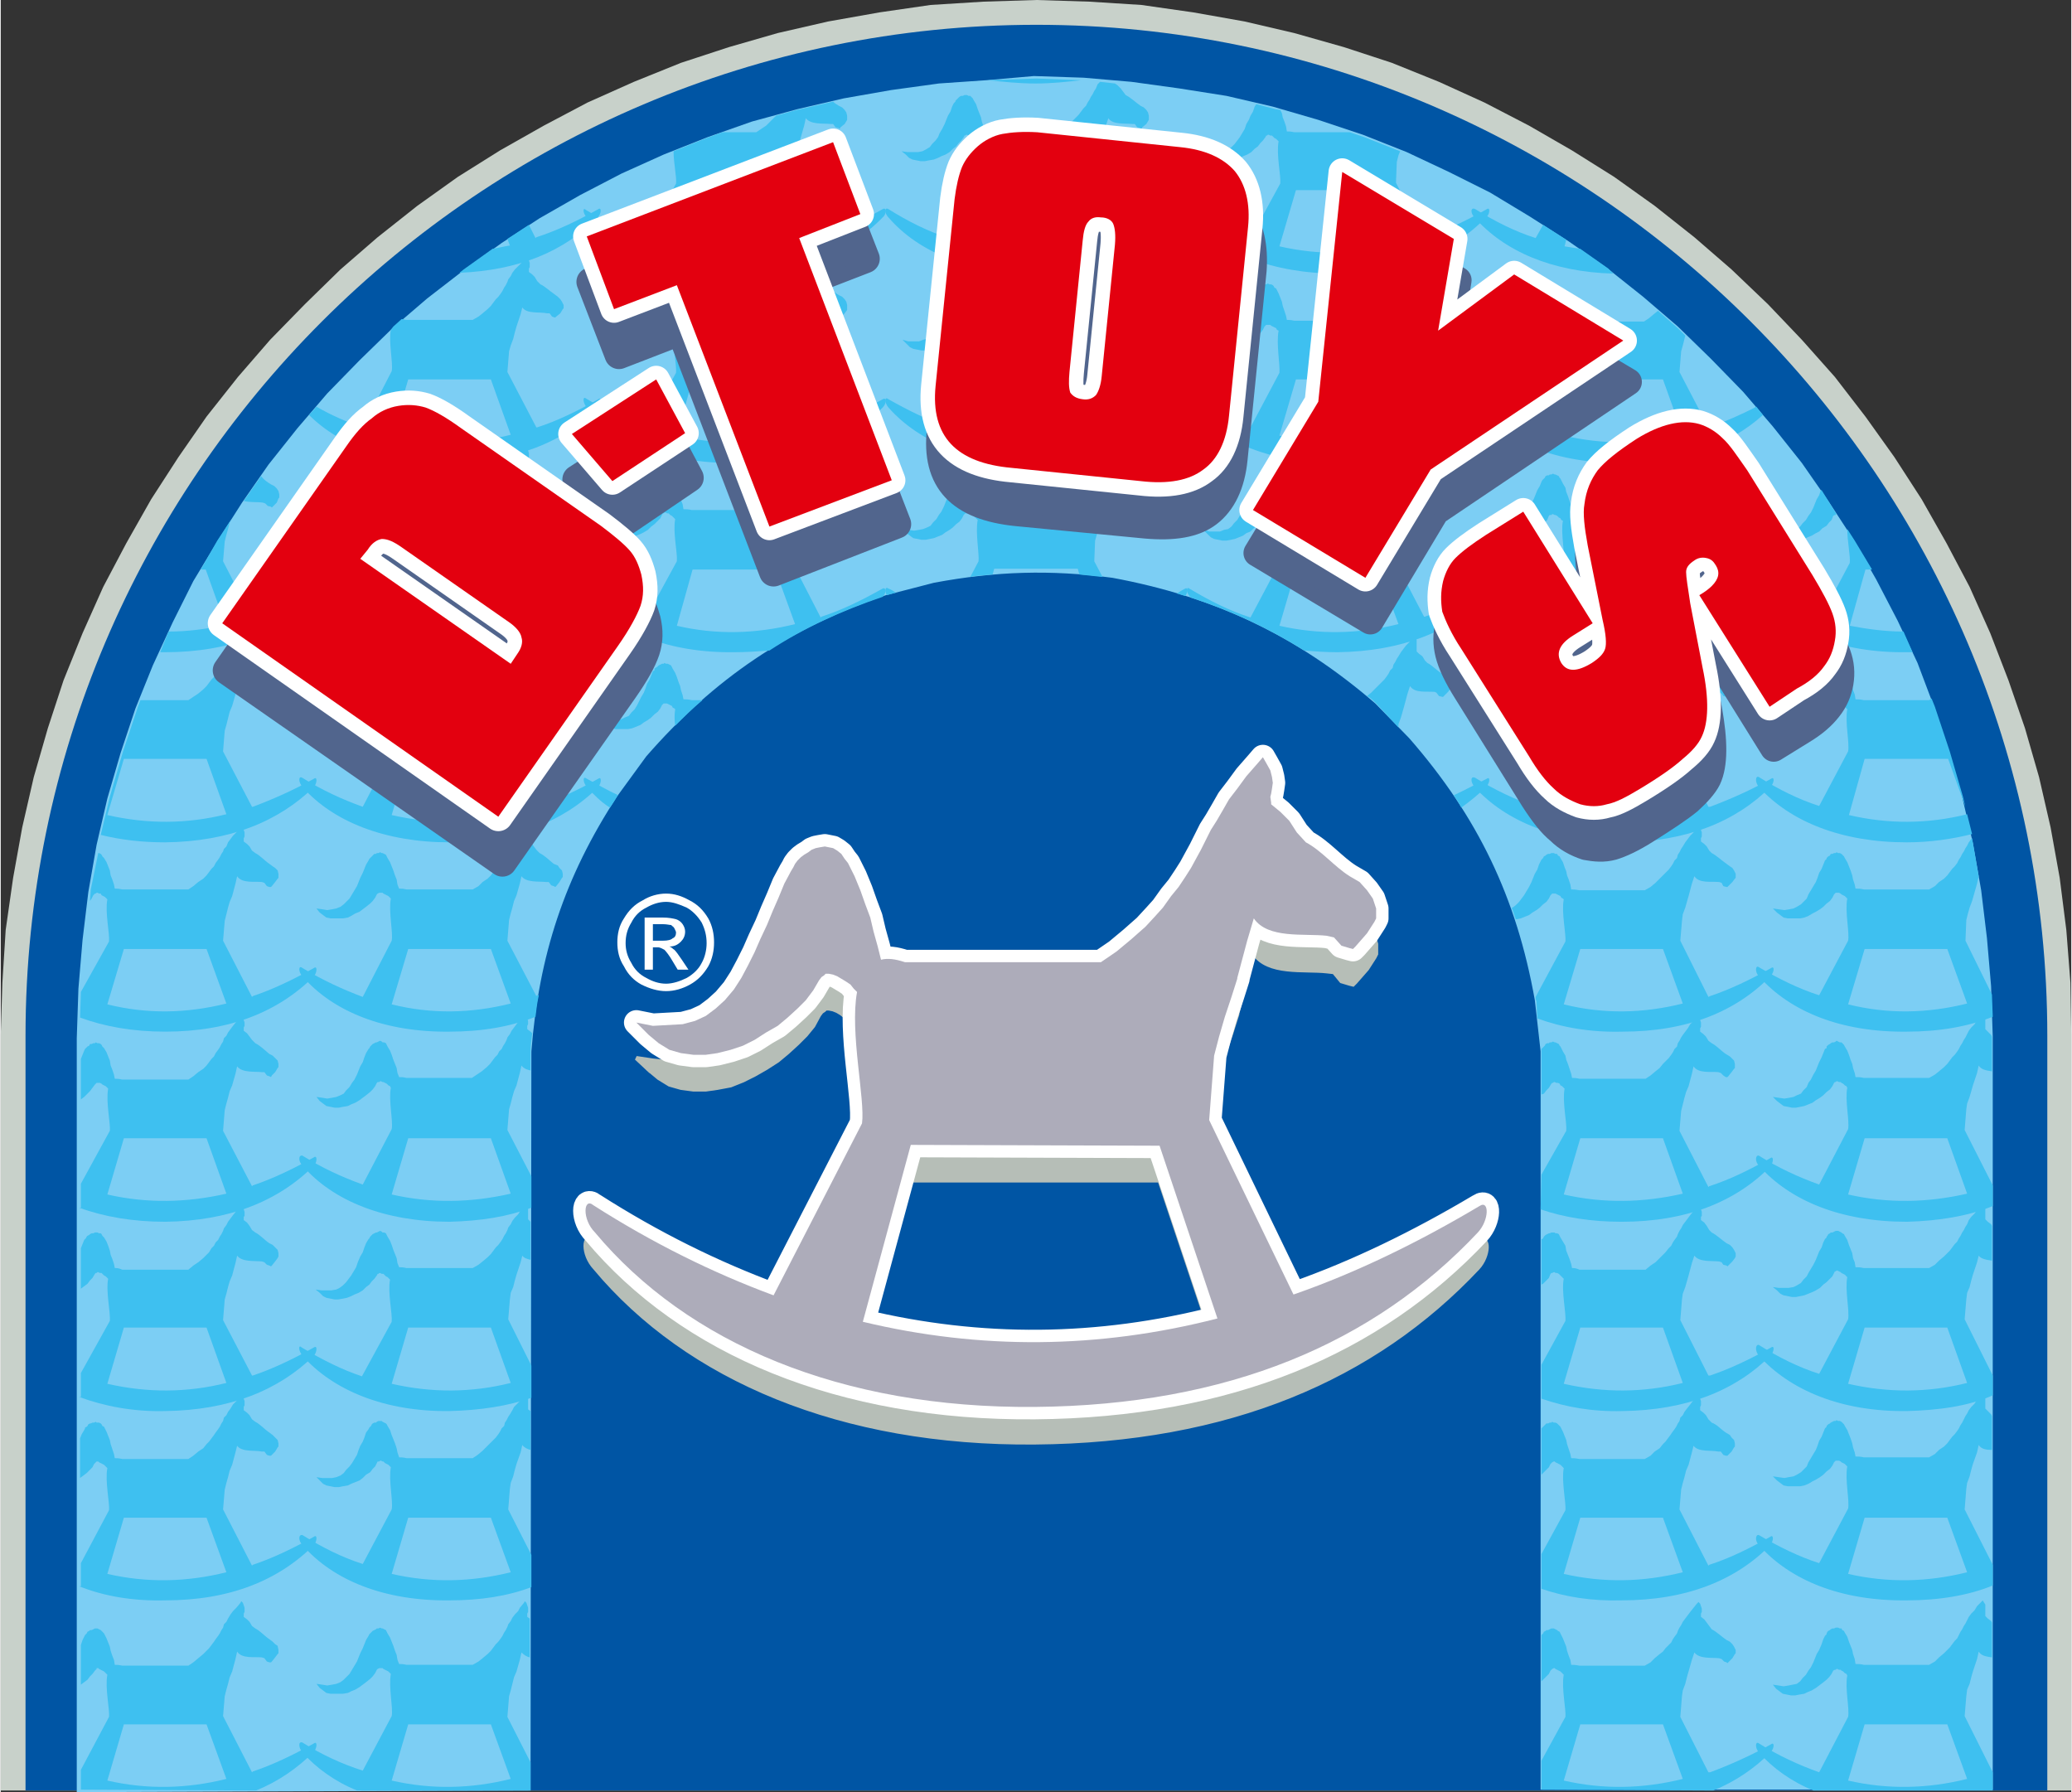 <?xml version="1.0" encoding="UTF-8"?>
<svg xmlns="http://www.w3.org/2000/svg" xmlns:xlink="http://www.w3.org/1999/xlink" xmlns:xodm="http://www.corel.com/coreldraw/odm/2003" xml:space="preserve" width="148px" height="128px" version="1.1" style="shape-rendering:geometricPrecision; text-rendering:geometricPrecision; image-rendering:optimizeQuality; fill-rule:evenodd; clip-rule:evenodd" viewBox="0 0 25.05 21.68"><rect x="0" y="0" width="25.05" height="21.68" fill="#333333" stroke="none"/> <defs> <style type="text/css"> .str6 {stroke:#B6BEB7;stroke-width:0.05;stroke-miterlimit:2.613} .str7 {stroke:white;stroke-width:0.3;stroke-linecap:round;stroke-linejoin:round;stroke-miterlimit:2.613} .str5 {stroke:white;stroke-width:0.35;stroke-linecap:round;stroke-linejoin:round;stroke-miterlimit:2.613} .str0 {stroke:#51658D;stroke-width:0.33;stroke-linecap:round;stroke-linejoin:round;stroke-miterlimit:2.613} .str3 {stroke:white;stroke-width:0.33;stroke-linecap:round;stroke-linejoin:round;stroke-miterlimit:2.613} .str4 {stroke:white;stroke-width:0.33;stroke-linecap:round;stroke-linejoin:round;stroke-miterlimit:2.613} .str2 {stroke:#51658D;stroke-width:0.35;stroke-linecap:round;stroke-linejoin:round;stroke-miterlimit:2.613} .str1 {stroke:#51658D;stroke-width:0.35;stroke-linecap:round;stroke-linejoin:round;stroke-miterlimit:2.613} .fil4 {fill:none} .fil1 {fill:#0055A4} .fil3 {fill:#3EC0F0} .fil5 {fill:#51658D} .fil2 {fill:#7CCEF4} .fil8 {fill:#ADACBA} .fil7 {fill:#B6BEB7} .fil0 {fill:#C8D1CA} .fil6 {fill:#E3000F} .fil9 {fill:white;fill-rule:nonzero} </style> </defs> <g id="Layer_x0020_1">  <g id="_2503865725424"> <g> <g> <polygon class="fil0" points="25.05,21.66 25.05,12.52 25.04,11.89 24.99,11.25 24.91,10.62 24.8,10.01 24.66,9.4 24.49,8.81 24.29,8.23 24.07,7.66 23.82,7.1 23.54,6.57 23.24,6.04 22.91,5.53 22.56,5.04 22.19,4.56 21.79,4.11 21.38,3.68 20.94,3.26 20.49,2.87 20.01,2.49 19.52,2.14 19.01,1.82 18.49,1.52 17.95,1.24 17.4,0.99 16.83,0.76 16.25,0.57 15.65,0.4 15.05,0.26 14.43,0.15 13.8,0.06 13.17,0.02 12.53,0 11.89,0.02 11.25,0.06 10.63,0.15 10.01,0.26 9.4,0.4 8.81,0.57 8.23,0.76 7.66,0.99 7.1,1.24 6.57,1.52 6.04,1.82 5.53,2.14 5.04,2.49 4.56,2.87 4.11,3.26 3.68,3.68 3.26,4.11 2.87,4.56 2.49,5.04 2.15,5.53 1.82,6.04 1.52,6.57 1.24,7.1 0.99,7.66 0.76,8.23 0.57,8.81 0.4,9.4 0.26,10.01 0.15,10.62 0.06,11.25 0.02,11.89 0,12.52 0,21.66 "></polygon> <path class="fil1" d="M24.76 21.66l0 -9.13c0,-6.74 -5.5,-12.23 -12.23,-12.23 -6.74,0 -12.23,5.49 -12.23,12.23l0 9.13 24.46 0z"></path> <path class="fil2" d="M6.41 21.66l0.01 -8.94c0.09,-1.16 0.4,-2.11 1.04,-3.09l0.35 -0.48c0.82,-0.94 1.72,-1.55 2.9,-1.95l0.58 -0.15c0.75,-0.14 1.41,-0.16 2.16,-0.06 1.24,0.23 2.23,0.7 3.18,1.52l0.41 0.42c0.83,0.95 1.3,1.93 1.52,3.17l0.07 0.62 0 8.93 5.47 0 0 -9.11 -0.02 -0.61 -0.05 -0.58 -0.07 -0.58 -0.1 -0.57 -0.13 -0.56 -0.16 -0.55 -0.18 -0.54 -0.2 -0.53 -0.24 -0.51 -0.26 -0.5 -0.28 -0.49 -0.3 -0.46 -0.32 -0.46 -0.35 -0.44 -0.36 -0.42 -0.39 -0.4 -0.4 -0.39 -0.42 -0.36 -0.44 -0.35 -0.46 -0.32 -0.47 -0.3 -0.48 -0.29 -0.5 -0.25 -0.51 -0.24 -0.53 -0.21 -0.54 -0.18 -0.55 -0.16 -0.56 -0.13 -0.57 -0.09 -0.58 -0.08 -0.58 -0.05 -0.6 -0.02 -0.57 0.05 -0.58 0.04 -0.58 0.08 -0.57 0.1 -0.56 0.13 -0.55 0.15 -0.54 0.19 -0.53 0.21 -0.51 0.23 -0.5 0.26 -0.49 0.28 -0.46 0.3 -0.46 0.33 -0.44 0.34 -0.42 0.36 -0.4 0.39 -0.39 0.4 -0.36 0.42 -0.35 0.44 -0.32 0.46 -0.3 0.47 -0.29 0.48 -0.25 0.5 -0.24 0.52 -0.21 0.52 -0.18 0.54 -0.16 0.55 -0.13 0.56 -0.1 0.57 -0.07 0.58 -0.05 0.59 -0.02 0.6 0 9.12 5.49 -0.02z"></path> <path class="fil3" d="M2.94 6.06c0.07,0.02 0.16,0.01 0.23,0.02l0.03 0.01 0.03 0.03 0.04 0.01 0.01 0.01 0.01 -0.01 -0.02 0 0.02 0 0.05 -0.05 0.02 -0.05 0.01 -0.01 0 -0.04 -0.01 -0.04 -0.02 -0.03 -0.03 -0.03 -0.04 -0.02c-0.05,-0.03 -0.09,-0.06 -0.12,-0.1l-0.21 0.3zm-1.01 1.83c0.02,0 0.04,0 0.06,0 0.78,0 1.37,-0.24 1.8,-0.67 0.04,-0.05 0.04,-0.13 0,-0.1 -0.25,0.14 -0.5,0.26 -0.74,0.34l0 0 -0.01 0.01 -0.35 -0.68 0.02 -0.24 0.02 -0.08 0.02 -0.07 0.02 -0.08 0.02 -0.04 -0.17 0.26 -0.2 0.35 0.06 0 0.24 0.67c-0.23,0.05 -0.46,0.08 -0.69,0.08l-0.1 0.25z"></path> <path class="fil3" d="M2.73 9.85c-0.48,0.12 -0.96,0.12 -1.44,0.01l0.2 -0.68 1 0 0.24 0.67zm-1.52 0.25c0.24,0.06 0.5,0.09 0.78,0.09 0.78,-0.01 1.37,-0.25 1.8,-0.67 0.04,-0.05 0.04,-0.13 0,-0.1 -0.25,0.14 -0.5,0.25 -0.74,0.34l0 0 -0.01 0 -0.35 -0.67 0.02 -0.25 0.02 -0.07 0.02 -0.08 0.02 -0.08 0.03 -0.07 0 0 0.04 -0.14 0.02 -0.09c0.06,0.08 0.21,0.06 0.3,0.07l0.03 0.01 0.03 0.03 0.03 0.01 0.02 0.01 0.01 -0.01 -0.03 0 0.03 0 0.04 -0.05 0.03 -0.05 0.01 -0.01 0 -0.04 -0.01 -0.04 -0.03 -0.03 -0.03 -0.03 -0.04 -0.02c-0.06,-0.04 -0.11,-0.1 -0.17,-0.13l-0.04 -0.04 -0.03 -0.04 -0.03 -0.04 -0.04 -0.03 0 0 0 0 0 -0.03 0 -0.01 0.01 -0.02 0 -0.02 0 -0.02 -0.01 -0.03 -0.01 -0.03 -0.02 -0.02 -0.01 0.02 0.03 0 -0.03 0 -0.05 0.05 -0.04 0.05 -0.03 0.04 -0.03 0.04 -0.02 0.04 -0.03 0.04 -0.01 0.03 -0.02 0.04 -0.02 0.03 -0.02 0.04 -0.03 0.03 -0.02 0.04 -0.03 0.03 -0.03 0.04 -0.03 0.04 -0.04 0.04 -0.06 0.05 -0.06 0.04 -0.06 0.04 -0.58 0 -0.03 0.08 -0.18 0.54 -0.16 0.55 -0.11 0.46z"></path> <path class="fil3" d="M2.73 12.14c-0.48,0.12 -0.96,0.13 -1.44,0.01l0.2 -0.67 1 0 0.24 0.66zm-1.77 0.17c0.3,0.11 0.64,0.17 1.03,0.17 0.78,0 1.37,-0.24 1.8,-0.67 0.04,-0.05 0.04,-0.13 0,-0.1 -0.25,0.14 -0.5,0.26 -0.74,0.34l0 0 -0.01 0.01 -0.35 -0.68 0.02 -0.24 0.02 -0.08 0.02 -0.08 0.02 -0.07 0.03 -0.07 0 0 0.04 -0.15 0.02 -0.09c0.06,0.09 0.21,0.06 0.3,0.07l0.03 0.01 0.03 0.04 0.03 0.01 0.02 0 0.01 -0.01 -0.03 0.01 0.03 -0.01 0.04 -0.05 0.03 -0.04 0.01 -0.01 0 -0.05 -0.01 -0.04 -0.03 -0.03 -0.03 -0.02 -0.04 -0.03c-0.06,-0.04 -0.11,-0.1 -0.17,-0.13l-0.04 -0.03 -0.03 -0.05 -0.03 -0.03 -0.04 -0.03 0 0 0 -0.01 0 -0.02 0 -0.01 0.01 -0.02 0 -0.03 0 -0.02 -0.01 -0.03 -0.01 -0.03 -0.02 -0.02 -0.01 0.02 0.03 0 -0.03 0 -0.05 0.06 -0.04 0.04 -0.03 0.04 -0.03 0.04 -0.02 0.05 -0.03 0.03 -0.01 0.03 -0.02 0.03 -0.02 0.04 -0.02 0.03 -0.03 0.04 -0.02 0.04 -0.03 0.03 -0.03 0.04 -0.03 0.04 -0.04 0.04 -0.06 0.04 -0.06 0.05 -0.06 0.04 -0.8 0c-0.04,-0.01 -0.07,-0.01 -0.09,-0.01l-0.01 -0.05 -0.02 -0.06 -0.02 -0.05 -0.01 -0.06 -0.02 -0.05 -0.02 -0.05 -0.03 -0.05 -0.02 -0.02 -0.01 -0.02 -0.01 -0.01 -0.02 -0.01 -0.01 0 -0.09 0.44 -0.01 0.14 0.02 -0.03 0.02 -0.04 0.02 -0.02 0.01 0 0.01 -0.01 0.01 0 0.02 0.01 0.02 0 0.01 0.02 0.02 0.01 0.02 0.01 0.02 0.02 0.01 0.01c-0.03,0.16 0.03,0.41 0.02,0.51l-0.34 0.61 -0.01 0.31z"></path> <path class="fil3" d="M2.73 14.44c-0.48,0.11 -0.96,0.12 -1.44,0.01l0.2 -0.68 1 0 0.24 0.67zm-1.78 0.17c0.3,0.11 0.65,0.17 1.04,0.17 0.78,-0.01 1.37,-0.25 1.8,-0.68 0.04,-0.04 0.04,-0.13 0,-0.1 -0.25,0.14 -0.5,0.26 -0.74,0.34l0 0 -0.01 0.01 -0.35 -0.67 0.02 -0.25 0.02 -0.08 0.02 -0.07 0.02 -0.08 0.03 -0.07 0 0 0.04 -0.14 0.02 -0.09c0.06,0.08 0.21,0.06 0.3,0.07l0.03 0 0.03 0.04 0.03 0.01 0.02 0.01 0.01 -0.02 -0.03 0.01 0.03 -0.01 0.04 -0.04 0.03 -0.05 0.01 -0.01 0 -0.04 -0.01 -0.04 -0.03 -0.03 -0.03 -0.03 -0.04 -0.02c-0.06,-0.05 -0.11,-0.1 -0.17,-0.13l-0.04 -0.04 -0.03 -0.04 -0.03 -0.04 -0.04 -0.03 0 0 0 -0.01 0 -0.02 0 -0.01 0.01 -0.02 0 -0.02 0 -0.02 -0.01 -0.03 -0.01 -0.03 -0.02 -0.03 -0.01 0.03 0.03 0 -0.03 0 -0.05 0.05 -0.04 0.05 -0.03 0.04 -0.03 0.04 -0.02 0.04 -0.03 0.03 -0.01 0.04 -0.02 0.03 -0.02 0.04 -0.02 0.03 -0.03 0.04 -0.02 0.04 -0.03 0.03 -0.03 0.04 -0.03 0.04 -0.04 0.04 -0.06 0.04 -0.06 0.05 -0.06 0.04 -0.8 0c-0.04,-0.01 -0.07,-0.01 -0.09,-0.01l-0.01 -0.05 -0.02 -0.06 -0.02 -0.05 -0.01 -0.06 -0.02 -0.05 -0.02 -0.05 -0.03 -0.05 -0.02 -0.02 -0.01 -0.02 -0.01 -0.01 -0.02 -0.01 -0.02 0 -0.02 -0.01 -0.01 0.01 -0.02 0 -0.02 0.01 -0.02 0 -0.01 0.02 -0.02 0.01 -0.01 0.01 -0.01 0.01 -0.01 0.01 -0.01 0.02 -0.02 0.05 -0.02 0.05 0 0.01 0 0.48 0.04 -0.03 0.04 -0.04 0.03 -0.03 0.03 -0.04 0.03 -0.04 0.01 -0.01 0.01 -0.01 0.01 0 0.01 0 0.02 0 0.02 0.01 0.01 0.01 0.02 0.01 0.02 0.01 0.02 0.02 0.01 0.01c-0.03,0.16 0.03,0.42 0.02,0.51l-0.35 0.64 0 0.29 -0.02 0z"></path> <path class="fil3" d="M2.73 16.73c-0.48,0.12 -0.96,0.12 -1.44,0.01l0.2 -0.68 1 0 0.24 0.67zm-1.78 0.17c0.3,0.11 0.65,0.18 1.04,0.17 0.78,-0.01 1.37,-0.25 1.8,-0.67 0.04,-0.05 0.04,-0.13 0,-0.1 -0.25,0.14 -0.5,0.26 -0.74,0.34l0 0 -0.01 0 -0.35 -0.67 0.02 -0.25 0.02 -0.07 0.02 -0.08 0.02 -0.07 0.03 -0.07 0 0 0.04 -0.15 0.02 -0.09c0.06,0.08 0.21,0.06 0.3,0.07l0.03 0.01 0.03 0.03 0.03 0.01 0.02 0.01 0.01 -0.01 -0.03 0 0.03 0 0.04 -0.05 0.03 -0.04 0.01 -0.02 0 -0.04 -0.01 -0.04 -0.03 -0.03 -0.03 -0.03 -0.04 -0.02c-0.06,-0.04 -0.11,-0.1 -0.17,-0.13l-0.04 -0.03 -0.03 -0.05 -0.03 -0.04 -0.04 -0.03 0 0 0 0 0 -0.02 0 -0.02 0.01 -0.01 0 -0.03 0 -0.02 -0.01 -0.03 -0.01 -0.03 -0.02 -0.02 -0.01 0.02 0.03 0 -0.03 0 -0.05 0.05 -0.04 0.05 -0.03 0.04 -0.03 0.04 -0.02 0.04 -0.03 0.04 -0.01 0.03 -0.02 0.04 -0.02 0.03 -0.02 0.04 -0.03 0.03 -0.02 0.04 -0.03 0.03 -0.03 0.05 -0.03 0.03 -0.04 0.04 -0.06 0.05 -0.06 0.04 -0.06 0.05 -0.8 0c-0.04,-0.02 -0.07,-0.02 -0.09,-0.02l-0.01 -0.05 -0.02 -0.06 -0.02 -0.05 -0.01 -0.05 -0.02 -0.06 -0.02 -0.05 -0.03 -0.05 -0.02 -0.02 -0.01 -0.02 -0.01 -0.01 -0.02 0 -0.02 -0.01 -0.02 0 -0.01 0 -0.02 0.01 -0.02 0 -0.02 0.01 -0.01 0.01 -0.02 0.01 -0.01 0.01 -0.01 0.02 -0.01 0.01 -0.01 0.01 -0.02 0.05 -0.02 0.05 0 0.01 0 0.48 0.04 -0.03 0.04 -0.03 0.03 -0.04 0.03 -0.03 0.03 -0.05 0.01 -0.01 0.01 0 0.01 -0.01 0.01 0 0.02 0.01 0.02 0 0.01 0.01 0.02 0.02 0.02 0.01 0.02 0.02 0.01 0.01c-0.03,0.15 0.03,0.41 0.02,0.51l-0.35 0.63 0 0.29 -0.02 0z"></path> <path class="fil3" d="M2.73 19.02c-0.48,0.12 -0.96,0.13 -1.44,0.02l0.2 -0.68 1 0 0.24 0.66zm-1.78 0.17c0.3,0.12 0.65,0.18 1.04,0.17 0.78,0 1.37,-0.24 1.8,-0.67 0.04,-0.05 0.04,-0.13 0,-0.1 -0.25,0.14 -0.5,0.26 -0.74,0.34l0 0 -0.01 0.01 -0.35 -0.68 0.02 -0.24 0.02 -0.08 0.02 -0.07 0.02 -0.08 0.03 -0.07 0 0 0.04 -0.15 0.02 -0.08c0.06,0.08 0.21,0.05 0.3,0.07l0.03 0 0.03 0.04 0.03 0.01 0.02 0 0.01 -0.01 -0.03 0.01 0.03 -0.01 0.04 -0.04 0.03 -0.05 0.01 -0.01 0 -0.04 -0.01 -0.04 -0.03 -0.03 -0.03 -0.03 -0.04 -0.03c-0.06,-0.04 -0.11,-0.1 -0.17,-0.13l-0.04 -0.03 -0.03 -0.05 -0.03 -0.03 -0.04 -0.03 0 0 0 -0.01 0 -0.02 0 -0.01 0.01 -0.02 0 -0.02 0 -0.03 -0.01 -0.03 -0.01 -0.03 -0.02 -0.02 -0.01 0.02 0.03 0 -0.03 0 -0.05 0.06 -0.04 0.04 -0.03 0.05 -0.03 0.04 -0.02 0.04 -0.03 0.03 -0.01 0.04 -0.02 0.03 -0.02 0.04 -0.02 0.03 -0.03 0.04 -0.02 0.03 -0.03 0.04 -0.03 0.04 -0.03 0.03 -0.04 0.05 -0.06 0.04 -0.06 0.05 -0.06 0.04 -0.8 0c-0.04,-0.01 -0.07,-0.01 -0.09,-0.01l-0.01 -0.05 -0.02 -0.06 -0.02 -0.06 -0.01 -0.05 -0.02 -0.05 -0.02 -0.05 -0.03 -0.06 -0.02 -0.01 -0.01 -0.02 -0.01 -0.01 -0.02 -0.01 -0.03 0 -0.01 -0.01 -0.02 0.01 -0.02 0 -0.02 0.01 -0.01 0 -0.02 0.01 -0.01 0.02 -0.01 0.01 -0.02 0.01 0 0.01 -0.01 0.02 -0.03 0.05 -0.02 0.05 0 0 0 0.48 0.04 -0.03 0.04 -0.03 0.04 -0.04 0.03 -0.03 0.02 -0.04 0.01 -0.01 0.01 -0.01 0.01 -0.01 0.02 0 0.01 0.01 0.02 0.01 0.02 0.01 0.02 0.01 0.01 0.01 0.02 0.02 0.01 0.01c-0.03,0.16 0.03,0.42 0.02,0.51l-0.34 0.64 0 0.28 -0.02 0z"></path> <path class="fil3" d="M5.55 3.3c0.72,-0.03 1.27,-0.26 1.67,-0.67 0.05,-0.04 0.05,-0.13 0.01,-0.1 -0.25,0.14 -0.5,0.26 -0.75,0.34l0 0 -0.01 0.01 -0.08 -0.16 -0.26 0.17 0.03 0.08c-0.07,0.01 -0.14,0.03 -0.21,0.04l-0.35 0.25 -0.05 0.04z"></path> <path class="fil3" d="M6.17 5.26c-0.48,0.12 -0.96,0.12 -1.44,0.01l0.2 -0.68 1 0 0.24 0.67zm-2.44 -0.24c0.38,0.38 0.98,0.59 1.7,0.58 0.78,-0.01 1.38,-0.25 1.8,-0.67 0.04,-0.05 0.04,-0.13 0,-0.1 -0.25,0.14 -0.49,0.26 -0.74,0.34l0 0 -0.01 0 -0.35 -0.67 0.02 -0.25 0.02 -0.07 0.03 -0.08 0.02 -0.08 0.02 -0.07 0 0 0.05 -0.15 0.02 -0.08c0.06,0.08 0.2,0.05 0.3,0.07l0.03 0 0.03 0.04 0.03 0.01 0.01 0 0.01 -0.01 -0.02 0.01 0.02 -0.01 0.05 -0.04 0.03 -0.05 0.01 -0.01 0 -0.04 -0.02 -0.04 -0.02 -0.03 -0.03 -0.03 -0.04 -0.03c-0.06,-0.04 -0.12,-0.1 -0.17,-0.12l-0.04 -0.04 -0.03 -0.05 -0.03 -0.03 -0.04 -0.03 0 0 0 -0.01 0 -0.02 0 -0.01 0.01 -0.02 0 -0.02 0 -0.03 -0.01 -0.03 -0.01 -0.03 -0.02 -0.02 -0.02 0.02 0.04 0 -0.04 0 -0.04 0.06 -0.04 0.04 -0.04 0.04 -0.03 0.04 -0.02 0.04 -0.03 0.04 -0.01 0.03 -0.02 0.04 -0.02 0.03 -0.02 0.04 -0.02 0.03 -0.03 0.04 -0.03 0.03 -0.03 0.04 -0.03 0.04 -0.04 0.04 -0.06 0.05 -0.05 0.04 -0.07 0.04 -0.8 0c-0.02,0 -0.04,-0.01 -0.06,-0.01l-0.1 0.09 -0.03 0.04 0 0c-0.03,0.15 0.03,0.41 0.01,0.5l-0.35 0.68c-0.18,-0.06 -0.37,-0.14 -0.56,-0.25l-0.09 0.1z"></path> <path class="fil3" d="M6.17 7.55c-0.48,0.12 -0.96,0.13 -1.44,0.02l0.2 -0.68 1 0 0.24 0.66zm-2.52 -0.33c0.37,0.43 1,0.68 1.78,0.67 0.78,0 1.38,-0.24 1.8,-0.67 0.04,-0.05 0.04,-0.13 0,-0.1 -0.25,0.14 -0.49,0.26 -0.74,0.34l0 0 -0.01 0.01 -0.35 -0.68 0.02 -0.24 0.02 -0.08 0.02 -0.07 0.02 -0.08 0.03 -0.07 0 0 0.04 -0.15 0.02 -0.08c0.06,0.08 0.21,0.05 0.3,0.07l0.03 0 0.03 0.04 0.03 0.01 0.02 0 0.01 -0.01 -0.03 0.01 0.03 -0.01 0.04 -0.04 0.03 -0.05 0.01 -0.01 0 -0.04 -0.01 -0.04 -0.03 -0.03 -0.02 -0.03 -0.05 -0.03c-0.06,-0.04 -0.11,-0.1 -0.17,-0.13l-0.04 -0.03 -0.03 -0.05 -0.03 -0.03 -0.04 -0.03 0 0 0 -0.01 0 -0.02 0 -0.01 0.01 -0.02 0 -0.02 0 -0.03 -0.01 -0.03 -0.01 -0.03 -0.01 -0.02 -0.02 0.02 0.03 0 -0.03 0 -0.05 0.06 -0.03 0.04 -0.04 0.05 -0.03 0.04 -0.02 0.04 -0.03 0.03 -0.01 0.04 -0.02 0.03 -0.02 0.04 -0.02 0.03 -0.02 0.04 -0.03 0.03 -0.03 0.04 -0.03 0.04 -0.03 0.03 -0.04 0.05 -0.06 0.04 -0.05 0.05 -0.07 0.04 -0.8 0c-0.04,-0.01 -0.07,-0.01 -0.09,-0.01l-0.02 -0.05 -0.01 -0.06 -0.02 -0.06 -0.02 -0.05 -0.02 -0.05 -0.02 -0.05 -0.03 -0.06 -0.01 -0.01 -0.01 -0.02 -0.02 -0.01 -0.02 -0.01 -0.01 0 -0.02 -0.01 -0.02 0.01 -0.02 0 -0.01 0.01 -0.02 0 -0.02 0.01 -0.01 0.02 -0.01 0.01 -0.01 0.01 -0.01 0.01 -0.01 0.02 -0.03 0.05 -0.02 0.05 -0.02 0.05 -0.03 0.05 -0.02 0.06 -0.02 0.05 -0.03 0.05 -0.03 0.05 -0.03 0.05 -0.04 0.04 -0.03 0.03 -0.04 0.03 -0.05 0.02 -0.05 0.01 -0.06 0.01 -0.06 -0.01 -0.07 -0.01 0.04 0.04 0.02 -0.03 -0.02 0.03 0.04 0.04 0.04 0.02 0.05 0.02 0.05 0 0.05 0 0.05 0 0.06 -0.02 0.04 -0.01 0.05 -0.03 0.05 -0.02 0.04 -0.03 0.04 -0.04 0.05 -0.03 0.03 -0.04 0.03 -0.03 0.02 -0.04 0.01 -0.01 0.02 -0.01 0.01 -0.01 0.01 0 0.02 0.01 0.01 0.01 0.02 0.01 0.02 0.01 0.02 0.01 0.02 0.02 0.01 0.01c-0.03,0.16 0.03,0.42 0.01,0.51l-0.35 0.66c-0.25,-0.08 -0.49,-0.2 -0.73,-0.34 -0.05,-0.03 -0.05,0.05 0,0.1z"></path> <path class="fil3" d="M6.17 9.85c-0.48,0.12 -0.96,0.12 -1.44,0.01l0.2 -0.68 1 0 0.24 0.67zm-2.52 -0.33c0.37,0.42 1,0.67 1.78,0.67 0.78,-0.01 1.38,-0.25 1.8,-0.67 0.04,-0.05 0.04,-0.13 0,-0.1 -0.25,0.14 -0.49,0.25 -0.74,0.34l0 0 -0.01 0 -0.35 -0.67 0.02 -0.25 0.02 -0.07 0.02 -0.08 0.02 -0.08 0.03 -0.07 0 0 0.04 -0.14 0.02 -0.09c0.06,0.08 0.21,0.06 0.3,0.07l0.03 0.01 0.03 0.03 0.03 0.01 0.02 0.01 0.01 -0.01 -0.03 0 0.03 0 0.04 -0.05 0.03 -0.05 0.01 -0.01 0 -0.04 -0.01 -0.04 -0.03 -0.03 -0.02 -0.03 -0.05 -0.02c-0.06,-0.04 -0.11,-0.1 -0.17,-0.13l-0.04 -0.04 -0.03 -0.04 -0.03 -0.04 -0.04 -0.03 0 0 0 0 0 -0.03 0 -0.01 0.01 -0.02 0 -0.02 0 -0.02 -0.01 -0.03 -0.01 -0.03 -0.01 -0.02 -0.02 0.02 0.03 0 -0.03 0 -0.05 0.05 -0.03 0.05 -0.04 0.04 -0.03 0.04 -0.02 0.04 -0.03 0.04 -0.01 0.03 -0.02 0.04 -0.02 0.03 -0.02 0.04 -0.02 0.03 -0.03 0.04 -0.03 0.03 -0.03 0.04 -0.03 0.04 -0.04 0.04 -0.06 0.05 -0.05 0.04 -0.07 0.04 -0.8 0c-0.04,-0.01 -0.07,-0.01 -0.09,-0.01l-0.02 -0.05 -0.01 -0.06 -0.02 -0.05 -0.02 -0.05 -0.02 -0.06 -0.02 -0.05 -0.03 -0.05 -0.01 -0.02 -0.01 -0.02 -0.02 -0.01 -0.02 -0.01 -0.01 0 -0.02 -0.01 -0.02 0.01 -0.02 0 -0.01 0.01 -0.02 0.01 -0.02 0.01 -0.01 0.01 -0.01 0.01 -0.01 0.01 -0.01 0.02 -0.01 0.01 -0.03 0.05 -0.02 0.05 -0.02 0.05 -0.03 0.06 -0.02 0.05 -0.02 0.05 -0.03 0.06 -0.03 0.04 -0.03 0.05 -0.04 0.04 -0.03 0.04 -0.04 0.02 -0.05 0.02 -0.05 0.01 -0.06 0.01 -0.06 -0.01 -0.07 -0.01 0.04 0.05 0.02 -0.04 -0.02 0.04 0.04 0.03 0.04 0.03 0.05 0.01 0.05 0 0.05 0 0.05 0 0.06 -0.01 0.04 -0.02 0.05 -0.02 0.05 -0.03 0.04 -0.03 0.04 -0.03 0.05 -0.04 0.03 -0.03 0.03 -0.04 0.02 -0.04 0.01 -0.01 0.02 -0.01 0.01 0 0.01 0 0.02 0 0.01 0.01 0.02 0.01 0.02 0.01 0.02 0.02 0.02 0.01 0.01 0.01c-0.03,0.16 0.03,0.42 0.01,0.51l-0.35 0.67c-0.25,-0.09 -0.49,-0.2 -0.73,-0.35 -0.05,-0.03 -0.05,0.05 0,0.11z"></path> <path class="fil3" d="M6.17 12.14c-0.48,0.12 -0.96,0.13 -1.44,0.01l0.2 -0.67 1 0 0.24 0.66zm-2.52 -0.33c0.37,0.43 1,0.68 1.78,0.67 0.39,0 0.74,-0.06 1.04,-0.18 0.01,-0.09 0.02,-0.17 0.04,-0.26 -0.01,0 -0.01,0 -0.02,0l0 0 -0.01 0.01 -0.35 -0.67 0.02 -0.25 0.02 -0.08 0.02 -0.07 0.02 -0.08 0.03 -0.07 0 0 0.04 -0.14 0.02 -0.09c0.06,0.08 0.21,0.06 0.3,0.07l0.03 0 0.03 0.04 0.03 0.01 0.02 0.01 0.01 -0.01 -0.03 0 0.03 0 0.04 -0.05 0.03 -0.05 0.01 -0.01 0 -0.04 -0.01 -0.04 -0.03 -0.03 -0.02 -0.03 -0.05 -0.02c-0.06,-0.05 -0.11,-0.1 -0.17,-0.13l-0.04 -0.04 -0.03 -0.04 -0.03 -0.04 -0.04 -0.03 0 0 0 -0.01 0 -0.02 0 -0.01 0.01 -0.02 0 -0.02 0 -0.02 -0.01 -0.03 -0.01 -0.03 -0.01 -0.03 -0.02 0.03 0.03 0 -0.03 0 -0.05 0.05 -0.03 0.05 -0.04 0.04 -0.03 0.04 -0.02 0.04 -0.03 0.03 -0.01 0.04 -0.02 0.03 -0.02 0.04 -0.02 0.03 -0.02 0.04 -0.03 0.04 -0.03 0.03 -0.03 0.04 -0.03 0.04 -0.04 0.04 -0.06 0.04 -0.05 0.05 -0.07 0.04 -0.8 0c-0.04,-0.01 -0.07,-0.01 -0.09,-0.01l-0.02 -0.05 -0.01 -0.06 -0.02 -0.05 -0.02 -0.06 -0.02 -0.05 -0.02 -0.05 -0.03 -0.05 -0.01 -0.02 -0.01 -0.02 -0.02 -0.01 -0.02 -0.01 -0.01 0 -0.02 -0.01 -0.02 0.01 -0.02 0 -0.01 0.01 -0.02 0 -0.02 0.02 -0.01 0.01 -0.01 0.01 -0.01 0.01 -0.01 0.01 -0.01 0.02 -0.03 0.05 -0.02 0.05 -0.02 0.05 -0.03 0.06 -0.02 0.05 -0.02 0.05 -0.03 0.05 -0.03 0.05 -0.03 0.05 -0.04 0.04 -0.03 0.03 -0.04 0.03 -0.05 0.02 -0.05 0.01 -0.06 0.01 -0.06 -0.01 -0.07 -0.01 0.04 0.05 0.02 -0.04 -0.02 0.04 0.04 0.03 0.04 0.03 0.05 0.01 0.05 0 0.05 0 0.05 0 0.06 -0.01 0.04 -0.02 0.05 -0.03 0.05 -0.02 0.04 -0.03 0.04 -0.03 0.05 -0.04 0.03 -0.03 0.03 -0.04 0.02 -0.04 0.01 -0.01 0.02 -0.01 0.01 0 0.01 0 0.02 0 0.01 0.01 0.02 0.01 0.02 0.01 0.02 0.01 0.02 0.02 0.01 0.01c-0.03,0.16 0.03,0.42 0.01,0.51l-0.35 0.68c-0.24,-0.09 -0.48,-0.2 -0.73,-0.35 -0.05,-0.04 -0.05,0.05 0,0.1z"></path> <path class="fil3" d="M6.17 14.44c-0.48,0.11 -0.96,0.12 -1.44,0.01l0.2 -0.68 1 0 0.24 0.67zm-2.52 -0.34c0.37,0.43 1,0.68 1.78,0.68 0.38,-0.01 0.7,-0.06 0.99,-0.17l0 -0.38 -0.29 -0.56 0.02 -0.25 0.02 -0.07 0.02 -0.08 0.02 -0.07 0.03 -0.07 0 0 0.04 -0.15 0.02 -0.09c0.03,0.04 0.07,0.05 0.11,0.06l0 -0.23c0,-0.07 0.01,-0.14 0.02,-0.22l-0.02 -0.02 -0.04 -0.03 0 0 0 0 0 -0.03 0 -0.01 0.01 -0.02 0 -0.02 0 -0.02 -0.01 -0.03 -0.01 -0.03 -0.02 -0.02 -0.01 0.02 0.03 0 -0.03 0 -0.05 0.05 -0.04 0.05 -0.03 0.04 -0.03 0.04 -0.02 0.04 -0.03 0.04 -0.01 0.03 -0.02 0.04 -0.02 0.03 -0.02 0.04 -0.03 0.03 -0.02 0.04 -0.03 0.03 -0.03 0.04 -0.03 0.04 -0.04 0.04 -0.06 0.05 -0.06 0.04 -0.06 0.04 -0.79 0c-0.04,-0.01 -0.07,-0.01 -0.09,-0.01l-0.02 -0.05 -0.01 -0.06 -0.02 -0.05 -0.02 -0.05 -0.02 -0.06 -0.02 -0.05 -0.03 -0.05 -0.01 -0.02 -0.01 -0.02 -0.02 -0.01 -0.02 0 -0.01 -0.01 -0.02 -0.01 -0.02 0.01 -0.02 0.01 -0.01 0 -0.02 0.01 -0.02 0.01 -0.01 0.01 -0.01 0.01 -0.01 0.01 -0.01 0.02 -0.01 0.01 -0.03 0.05 -0.02 0.05 -0.02 0.06 -0.03 0.05 -0.02 0.05 -0.02 0.05 -0.03 0.06 -0.03 0.04 -0.03 0.05 -0.04 0.04 -0.03 0.04 -0.04 0.02 -0.05 0.02 -0.05 0.01 -0.06 0.01 -0.06 -0.01 -0.07 -0.01 0.04 0.05 0.02 -0.04 -0.02 0.04 0.04 0.03 0.04 0.03 0.05 0.01 0.05 0.01 0.05 0 0.05 -0.01 0.06 -0.01 0.04 -0.02 0.05 -0.02 0.05 -0.03 0.04 -0.03 0.04 -0.03 0.05 -0.04 0.03 -0.03 0.03 -0.04 0.02 -0.04 0.01 -0.01 0.02 0 0.01 -0.01 0.01 0 0.02 0.01 0.01 0 0.02 0.01 0.02 0.01 0.02 0.02 0.02 0.01 0.01 0.02c-0.03,0.15 0.03,0.41 0.01,0.5l-0.35 0.67c-0.25,-0.09 -0.49,-0.2 -0.73,-0.35 -0.05,-0.01 -0.05,0.07 0,0.12z"></path> <path class="fil3" d="M6.17 16.73c-0.48,0.12 -0.96,0.12 -1.44,0.01l0.2 -0.68 1 0 0.24 0.67zm-2.52 -0.33c0.37,0.42 1,0.68 1.78,0.67 0.38,-0.01 0.7,-0.06 0.99,-0.16l0 -0.39 -0.28 -0.56 0.02 -0.24 0.01 -0.08 0.03 -0.07 0.02 -0.08 0.02 -0.07 0 0 0.05 -0.15 0.02 -0.08c0.02,0.03 0.06,0.04 0.1,0.05l0 -0.46 -0.03 -0.03 0 0 0 0 0 -0.03 0 -0.01 0 -0.02 0 -0.02 0 -0.02 0 -0.03 -0.01 -0.03 -0.02 -0.02 -0.02 0.02 0.04 0 -0.04 0 -0.04 0.05 -0.03 0.05 -0.04 0.04 -0.03 0.04 -0.02 0.04 -0.03 0.04 -0.01 0.03 -0.02 0.04 -0.02 0.03 -0.02 0.04 -0.02 0.03 -0.03 0.04 -0.03 0.03 -0.03 0.04 -0.03 0.04 -0.04 0.04 -0.06 0.05 -0.05 0.04 -0.07 0.04 -0.8 0c-0.04,-0.01 -0.07,-0.01 -0.09,-0.01l-0.02 -0.05 -0.01 -0.06 -0.02 -0.05 -0.02 -0.05 -0.02 -0.06 -0.02 -0.05 -0.03 -0.05 -0.01 -0.02 -0.01 -0.02 -0.02 -0.01 -0.02 0 -0.01 -0.01 -0.02 -0.01 -0.02 0.01 -0.02 0.01 -0.01 0 -0.02 0.01 -0.02 0.01 -0.01 0.01 -0.01 0.01 -0.01 0.01 -0.01 0.02 -0.01 0.01 -0.03 0.05 -0.02 0.05 -0.02 0.06 -0.03 0.05 -0.03 0.07 -0.02 0.06 -0.03 0.05 -0.03 0.05 -0.03 0.04 -0.03 0.04 -0.04 0.04 -0.04 0.03 -0.04 0.02 -0.06 0.01 -0.06 0 -0.06 0 -0.07 -0.01 0.05 0.04 0.01 -0.03 -0.01 0.03 0.04 0.04 0.04 0.02 0.05 0.01 0.05 0.01 0.04 0 0.06 -0.01 0.05 -0.01 0.05 -0.02 0.04 -0.02 0.05 -0.02 0.05 -0.03 0.04 -0.04 0.04 -0.03 0.03 -0.04 0.03 -0.03 0.03 -0.04 0.01 -0.02 0.01 0 0.01 -0.01 0.01 0 0.02 0.01 0.02 0 0.02 0.02 0.01 0.01 0.02 0.01 0.02 0.02 0.01 0.01c-0.03,0.16 0.03,0.41 0.02,0.51l-0.36 0.66c-0.24,-0.08 -0.48,-0.2 -0.73,-0.35 -0.04,-0.04 -0.04,0.04 0.01,0.1z"></path> <path class="fil3" d="M6.17 19.02c-0.48,0.12 -0.96,0.13 -1.44,0.02l0.2 -0.68 1 0 0.24 0.66zm-2.52 -0.33c0.37,0.43 1,0.68 1.78,0.67 0.37,0 0.7,-0.05 0.99,-0.16l0 -0.39 -0.28 -0.55 0.02 -0.25 0.01 -0.07 0.03 -0.08 0.02 -0.08 0.02 -0.07 0 0 0.05 -0.14 0.02 -0.09c0.02,0.03 0.06,0.05 0.1,0.06l0 -0.47 -0.03 -0.02 0 0 0 -0.01 0 -0.02 0 -0.01 0 -0.02 0 -0.02 0 -0.03 0 -0.03 -0.01 -0.03 -0.02 -0.02 -0.02 0.02 0.04 0 -0.04 0 -0.04 0.06 -0.04 0.04 -0.04 0.04 -0.02 0.04 -0.03 0.05 -0.02 0.03 -0.02 0.04 -0.02 0.03 -0.01 0.04 -0.03 0.03 -0.02 0.04 -0.02 0.03 -0.03 0.04 -0.04 0.04 -0.03 0.03 -0.04 0.04 -0.05 0.05 -0.06 0.05 -0.06 0.04 -0.8 0c-0.04,-0.01 -0.07,-0.01 -0.09,-0.01l-0.02 -0.06 -0.01 -0.05 -0.02 -0.06 -0.02 -0.05 -0.02 -0.05 -0.02 -0.06 -0.03 -0.05 -0.01 -0.02 -0.01 -0.01 -0.02 -0.01 -0.02 -0.01 -0.01 -0.01 -0.02 0 -0.02 0 -0.02 0.01 -0.01 0.01 -0.02 0 -0.02 0.01 -0.01 0.01 -0.01 0.02 -0.01 0.01 -0.01 0.01 -0.01 0.02 -0.03 0.04 -0.02 0.06 -0.02 0.05 -0.03 0.05 -0.02 0.05 -0.02 0.06 -0.03 0.05 -0.03 0.05 -0.03 0.04 -0.04 0.04 -0.03 0.04 -0.04 0.03 -0.05 0.02 -0.05 0.01 -0.06 0 -0.06 0 -0.07 -0.01 0.04 0.04 0.02 -0.03 -0.02 0.03 0.04 0.04 0.04 0.02 0.05 0.01 0.05 0.01 0.05 0 0.05 -0.01 0.06 -0.01 0.04 -0.02 0.05 -0.02 0.05 -0.02 0.04 -0.03 0.04 -0.04 0.05 -0.03 0.03 -0.04 0.03 -0.03 0.02 -0.04 0.01 -0.02 0.02 0 0.01 -0.01 0.01 0 0.02 0.01 0.01 0 0.02 0.02 0.02 0.01 0.02 0.01 0.02 0.02 0.01 0.01c-0.03,0.16 0.03,0.41 0.01,0.51l-0.35 0.66c-0.25,-0.08 -0.49,-0.2 -0.73,-0.35 -0.05,-0.01 -0.05,0.07 0,0.12z"></path> <path class="fil3" d="M9.61 2.97c-0.48,0.11 -0.96,0.12 -1.43,0.01l0.19 -0.68 1 0 0.24 0.67zm-2.52 -0.34c0.37,0.43 1,0.68 1.78,0.68 0.79,-0.01 1.38,-0.25 1.8,-0.68 0.05,-0.04 0.05,-0.13 0,-0.1 -0.25,0.14 -0.49,0.26 -0.74,0.34l0 0 -0.01 0.01 -0.35 -0.67 0.02 -0.25 0.02 -0.08 0.02 -0.07 0.03 -0.08 0.02 -0.07 0 0 0.04 -0.14 0.02 -0.09c0.06,0.08 0.21,0.06 0.3,0.07l0.03 0 0.03 0.04 0.04 0.01 0.01 0.01 0.01 -0.02 -0.02 0.01 0.02 -0.01 0.05 -0.04 0.03 -0.05 0 -0.01 0 -0.04 -0.01 -0.04 -0.02 -0.03 -0.03 -0.03 -0.04 -0.02c-0.03,-0.02 -0.05,-0.03 -0.07,-0.05l-0.44 0.1 -0.25 0.07 -0.03 0.03 -0.04 0.04 -0.05 0.05 -0.06 0.04 -0.06 0.04 -0.41 0 -0.19 0.07 -0.4 0.16c0,0.14 0.04,0.32 0.03,0.39l-0.36 0.67c-0.24,-0.09 -0.48,-0.2 -0.73,-0.35 -0.04,-0.04 -0.04,0.04 0.01,0.09z"></path> <path class="fil3" d="M9.61 5.26c-0.48,0.12 -0.96,0.12 -1.43,0.01l0.19 -0.68 1 0 0.24 0.67zm-2.52 -0.33c0.37,0.42 1,0.68 1.78,0.67 0.79,-0.01 1.38,-0.25 1.8,-0.67 0.05,-0.05 0.05,-0.13 0,-0.1 -0.25,0.14 -0.49,0.26 -0.74,0.34l0 0 -0.01 0 -0.35 -0.67 0.02 -0.25 0.02 -0.07 0.02 -0.08 0.03 -0.07 0.02 -0.07 0 0 0.04 -0.15 0.02 -0.09c0.06,0.08 0.21,0.06 0.3,0.07l0.03 0.01 0.03 0.03 0.04 0.01 0.01 0.01 0.01 -0.01 -0.02 0 0.02 0 0.05 -0.05 0.03 -0.04 0 -0.02 0 -0.04 -0.01 -0.04 -0.02 -0.03 -0.03 -0.03 -0.04 -0.02c-0.07,-0.04 -0.12,-0.1 -0.18,-0.13l-0.03 -0.03 -0.03 -0.05 -0.04 -0.04 -0.03 -0.03 0 0 0 0 0 -0.02 0 -0.02 0 -0.01 0 -0.03 0 -0.02 0 -0.03 -0.02 -0.03 -0.01 -0.02 -0.02 0.02 0.03 0 -0.03 0 -0.05 0.05 -0.03 0.05 -0.04 0.04 -0.03 0.04 -0.02 0.04 -0.02 0.04 -0.02 0.03 -0.02 0.04 -0.02 0.03 -0.02 0.04 -0.02 0.03 -0.03 0.04 -0.03 0.03 -0.03 0.05 -0.03 0.03 -0.04 0.04 -0.05 0.05 -0.06 0.04 -0.07 0.05 -0.79 0c-0.04,-0.02 -0.07,-0.02 -0.1,-0.02l-0.01 -0.05 -0.02 -0.06 -0.01 -0.05 -0.02 -0.05 -0.02 -0.06 -0.02 -0.05 -0.03 -0.05 -0.01 -0.02 -0.01 -0.02 -0.02 -0.01 -0.02 0 -0.02 -0.01 -0.02 0 -0.01 0 -0.02 0.01 -0.02 0 -0.02 0.01 -0.01 0.01 -0.01 0.01 -0.02 0.01 -0.01 0.02 0 0.01 -0.02 0.01 -0.02 0.05 -0.02 0.05 -0.03 0.06 -0.02 0.05 -0.02 0.05 -0.03 0.05 -0.03 0.06 -0.02 0.04 -0.03 0.05 -0.04 0.04 -0.03 0.04 -0.06 0.03 -0.04 0.01 -0.06 0.02 -0.05 0 -0.07 0 -0.07 -0.02 0.05 0.05 0.02 -0.03 -0.02 0.03 0.04 0.04 0.04 0.02 0.05 0.01 0.05 0.01 0.05 0 0.05 -0.01 0.05 -0.01 0.05 -0.02 0.04 -0.02 0.05 -0.03 0.05 -0.02 0.04 -0.04 0.04 -0.03 0.04 -0.04 0.02 -0.03 0.03 -0.05 0.01 -0.01 0.01 0 0.01 -0.01 0.01 0 0.02 0.01 0.02 0 0.02 0.01 0.02 0.02 0.01 0.01 0.02 0.02 0.01 0.01c-0.03,0.15 0.03,0.41 0.02,0.51l-0.36 0.66c-0.24,-0.08 -0.48,-0.2 -0.73,-0.35 -0.04,-0.03 -0.04,0.05 0.01,0.11z"></path> <path class="fil3" d="M9.61 7.55c-0.48,0.12 -0.96,0.13 -1.43,0.02l0.19 -0.68 1 0 0.24 0.66zm-2.52 -0.33c0.37,0.43 1,0.68 1.78,0.67 0.15,0 0.29,-0.01 0.43,-0.02 0.41,-0.27 0.87,-0.48 1.37,-0.65 0.05,-0.05 0.04,-0.12 0,-0.1 -0.25,0.14 -0.49,0.26 -0.74,0.34l0 0 -0.01 0.01 -0.35 -0.68 0.02 -0.24 0.02 -0.08 0.02 -0.07 0.03 -0.08 0.02 -0.07 0 0 0.04 -0.15 0.02 -0.08c0.06,0.08 0.21,0.05 0.3,0.07l0.03 0 0.03 0.04 0.04 0.01 0.01 0 0.01 -0.01 -0.02 0.01 0.02 -0.01 0.05 -0.04 0.03 -0.05 0 -0.01 0 -0.04 -0.01 -0.04 -0.02 -0.03 -0.03 -0.03 -0.04 -0.03c-0.07,-0.04 -0.12,-0.1 -0.18,-0.13l-0.03 -0.03 -0.03 -0.05 -0.04 -0.03 -0.03 -0.03 0 0 0 -0.01 0 -0.02 0 -0.01 0 -0.02 0 -0.02 0 -0.03 0 -0.04 -0.02 -0.03 -0.01 -0.02 -0.02 0.02 0.03 0 -0.03 0 -0.05 0.06 -0.03 0.04 -0.04 0.04 -0.03 0.04 -0.02 0.05 -0.02 0.03 -0.02 0.04 -0.02 0.03 -0.02 0.04 -0.02 0.03 -0.02 0.04 -0.03 0.03 -0.03 0.04 -0.03 0.04 -0.03 0.03 -0.04 0.04 -0.05 0.05 -0.06 0.05 -0.07 0.04 -0.79 0c-0.04,-0.01 -0.07,-0.01 -0.1,-0.01l-0.01 -0.06 -0.02 -0.05 -0.01 -0.06 -0.02 -0.05 -0.02 -0.05 -0.02 -0.06 -0.03 -0.05 -0.01 -0.02 -0.01 -0.01 -0.02 -0.01 -0.02 -0.01 -0.02 -0.01 -0.02 0 -0.01 0 -0.02 0.01 -0.02 0.01 -0.02 0 -0.01 0.01 -0.01 0.01 -0.02 0.02 -0.01 0.01 0 0.01 -0.02 0.02 -0.02 0.04 -0.02 0.06 -0.03 0.05 -0.02 0.05 -0.02 0.05 -0.03 0.06 -0.03 0.05 -0.02 0.05 -0.03 0.04 -0.04 0.04 -0.03 0.04 -0.05 0.03 -0.04 0.02 -0.05 0.01 -0.06 0 -0.07 0 -0.07 -0.01 0.05 0.04 0.02 -0.03 -0.02 0.03 0.04 0.04 0.04 0.02 0.05 0.01 0.05 0.01 0.05 0 0.05 -0.01 0.05 -0.01 0.05 -0.02 0.05 -0.02 0.04 -0.02 0.05 -0.03 0.04 -0.04 0.04 -0.03 0.04 -0.04 0.03 -0.03 0.02 -0.04 0.01 -0.02 0.01 0 0.01 -0.01 0.02 0 0.01 0.01 0.02 0 0.02 0.02 0.02 0.01 0.01 0.01 0.02 0.02 0.01 0.01c-0.03,0.16 0.03,0.41 0.02,0.51l-0.36 0.66c-0.24,-0.08 -0.48,-0.2 -0.73,-0.35 -0.05,-0.01 -0.05,0.07 0,0.12z"></path> <g> <path class="fil3" d="M8.49 8.47l-0.13 0c-0.04,-0.01 -0.07,-0.01 -0.1,-0.01l-0.01 -0.05 -0.02 -0.06 -0.01 -0.05 -0.02 -0.05 -0.02 -0.06 -0.02 -0.05 -0.03 -0.05 -0.01 -0.02 -0.01 -0.02 -0.02 -0.01 -0.02 -0.01 -0.02 0 -0.02 -0.01 -0.01 0.01 -0.02 0 -0.02 0.01 -0.02 0.01 -0.01 0.01 -0.01 0.01 -0.02 0.01 -0.01 0.01 0 0.02 -0.02 0.01 -0.02 0.05 -0.02 0.05 -0.03 0.05 -0.02 0.06 -0.02 0.05 -0.03 0.05 -0.03 0.06 -0.02 0.04 -0.03 0.05 -0.04 0.04 -0.03 0.04 -0.05 0.02 -0.04 0.02 -0.05 0.01 -0.06 0.01 -0.07 -0.01 -0.07 -0.01 0.05 0.05 0.02 -0.04 -0.02 0.04 0.04 0.03 0.04 0.03 0.05 0.01 0.05 0 0.05 0 0.05 0 0.05 -0.01 0.05 -0.02 0.05 -0.02 0.04 -0.03 0.05 -0.03 0.04 -0.03 0.04 -0.04 0.04 -0.03 0.03 -0.04 0.02 -0.04 0.01 -0.01 0.01 -0.01 0.01 0 0.02 0 0.01 0 0.02 0.01 0.02 0.01 0.02 0.01 0.01 0.02 0.02 0.01 0.01 0.01c-0.01,0.06 -0.01,0.13 0,0.2 0.1,-0.1 0.21,-0.21 0.33,-0.31l0 0zm-1.4 1.05c0.08,0.09 0.17,0.18 0.28,0.25 0.03,-0.04 0.06,-0.09 0.09,-0.14l0.01 -0.01c-0.13,-0.06 -0.25,-0.13 -0.38,-0.2 -0.05,-0.04 -0.05,0.04 0,0.1z"></path> </g> <path class="fil3" d="M11.94 0.97c0.19,0.02 0.38,0.04 0.58,0.04 0.2,0 0.38,-0.02 0.55,-0.04l-0.54 -0.02 -0.59 0.02z"></path> <path class="fil3" d="M13.26 2.97c-0.48,0.11 -0.96,0.12 -1.44,0.01l0.19 -0.68 1.01 0 0.24 0.67zm-2.52 -0.34c0.37,0.43 1,0.68 1.78,0.68 0.79,-0.01 1.38,-0.25 1.8,-0.68 0.05,-0.04 0.05,-0.13 0.01,-0.1 -0.26,0.14 -0.5,0.26 -0.75,0.34l0 0 -0.01 0.01 -0.34 -0.67 0.01 -0.25 0.02 -0.08 0.02 -0.07 0.03 -0.08 0.02 -0.07 0 0 0.04 -0.14 0.03 -0.09c0.05,0.08 0.2,0.06 0.29,0.07l0.03 0 0.03 0.04 0.04 0.01 0.01 0.01 0.01 -0.02 -0.02 0.01 0.02 -0.01 0.05 -0.04 0.03 -0.05 0 -0.01 0 -0.04 -0.01 -0.04 -0.02 -0.03 -0.03 -0.03 -0.04 -0.02c-0.07,-0.05 -0.12,-0.1 -0.18,-0.13l-0.03 -0.04 -0.03 -0.04 -0.04 -0.04 -0.03 -0.02 -0.18 -0.02 -0.03 0.03 -0.02 0.05 -0.02 0.03 -0.02 0.04 -0.02 0.03 -0.02 0.04 -0.02 0.03 -0.02 0.04 -0.03 0.03 -0.03 0.04 -0.03 0.04 -0.03 0.03 -0.04 0.04 -0.05 0.05 -0.06 0.05 -0.07 0.04 -0.79 0c-0.04,-0.01 -0.07,-0.01 -0.1,-0.01l-0.01 -0.06 -0.02 -0.06 -0.01 -0.05 -0.02 -0.05 -0.02 -0.05 -0.02 -0.06 -0.03 -0.05 -0.01 -0.02 -0.01 -0.01 -0.02 -0.02 -0.02 0 -0.02 -0.01 -0.02 0 -0.01 0 -0.02 0.01 -0.02 0 -0.02 0.01 -0.01 0.01 -0.01 0.01 -0.02 0.02 -0.01 0.01 0 0.01 -0.02 0.02 -0.02 0.04 -0.02 0.06 -0.03 0.05 -0.02 0.05 -0.02 0.05 -0.03 0.06 -0.03 0.05 -0.02 0.05 -0.03 0.04 -0.04 0.04 -0.03 0.04 -0.05 0.03 -0.04 0.02 -0.05 0.01 -0.06 0 -0.07 0 -0.07 -0.01 0.05 0.04 0.02 -0.03 -0.02 0.03 0.04 0.04 0.04 0.02 0.05 0.01 0.05 0.01 0.05 0 0.05 -0.01 0.06 -0.01 0.05 -0.02 0.04 -0.02 0.05 -0.02 0.05 -0.03 0.04 -0.04 0.04 -0.03 0.03 -0.04 0.03 -0.03 0.03 -0.04 0.01 -0.02 0.01 0 0.01 -0.01 0.01 0 0.02 0.01 0.02 0 0.02 0.02 0.01 0.01 0.02 0.01 0.02 0.02 0.01 0.01c-0.03,0.16 0.03,0.41 0.02,0.51l-0.36 0.66c-0.25,-0.08 -0.49,-0.2 -0.73,-0.35 -0.05,-0.03 -0.05,0.05 0,0.1z"></path> <path class="fil3" d="M13.26 5.26c-0.48,0.12 -0.96,0.12 -1.44,0.01l0.19 -0.68 1.01 0 0.24 0.67zm-2.52 -0.33c0.37,0.42 1,0.68 1.78,0.67 0.79,-0.01 1.38,-0.25 1.8,-0.67 0.05,-0.05 0.05,-0.13 0.01,-0.1 -0.26,0.14 -0.5,0.26 -0.75,0.34l0 0 -0.01 0 -0.34 -0.67 0.01 -0.25 0.02 -0.07 0.02 -0.08 0.03 -0.07 0.02 -0.07 0 0 0.04 -0.15 0.03 -0.09c0.05,0.08 0.2,0.06 0.29,0.07l0.03 0.01 0.03 0.03 0.04 0.01 0.01 0.01 0.01 -0.01 -0.02 0 0.02 0 0.05 -0.05 0.03 -0.04 0 -0.02 0 -0.04 -0.01 -0.04 -0.02 -0.03 -0.03 -0.03 -0.04 -0.02c-0.07,-0.04 -0.12,-0.1 -0.18,-0.13l-0.03 -0.03 -0.03 -0.05 -0.04 -0.04 -0.03 -0.03 0 0 0 0 0 -0.02 0 -0.02 0 -0.01 0 -0.03 0 -0.02 0 -0.03 -0.01 -0.03 -0.02 -0.02 -0.02 0.02 0.04 0 -0.04 0 -0.05 0.05 -0.03 0.05 -0.04 0.04 -0.03 0.04 -0.02 0.04 -0.02 0.04 -0.02 0.03 -0.02 0.04 -0.02 0.03 -0.02 0.04 -0.02 0.03 -0.03 0.04 -0.02 0.03 -0.04 0.05 -0.03 0.03 -0.04 0.04 -0.05 0.05 -0.06 0.04 -0.07 0.05 -0.79 0c-0.04,-0.02 -0.07,-0.02 -0.1,-0.02l-0.01 -0.05 -0.01 -0.06 -0.02 -0.05 -0.02 -0.05 -0.02 -0.06 -0.02 -0.05 -0.03 -0.05 -0.01 -0.02 -0.01 -0.02 -0.02 -0.01 -0.02 0 -0.02 -0.01 -0.01 0 -0.02 0 -0.02 0.01 -0.02 0 -0.01 0.01 -0.02 0.01 -0.01 0.01 -0.01 0.01 -0.02 0.02 0 0.01 -0.01 0.01 -0.03 0.05 -0.02 0.05 -0.02 0.06 -0.03 0.05 -0.02 0.05 -0.02 0.05 -0.03 0.06 -0.03 0.04 -0.03 0.05 -0.04 0.04 -0.03 0.04 -0.04 0.03 -0.05 0.01 -0.05 0.02 -0.06 0 -0.07 0 -0.07 -0.02 0.05 0.05 0.02 -0.03 -0.02 0.03 0.04 0.04 0.04 0.02 0.05 0.01 0.05 0.01 0.05 0 0.05 -0.01 0.05 -0.01 0.05 -0.02 0.05 -0.02 0.04 -0.03 0.05 -0.02 0.04 -0.03 0.04 -0.04 0.04 -0.03 0.03 -0.04 0.02 -0.04 0.01 -0.01 0.01 -0.01 0.02 0 0.01 0 0.02 0 0.01 0.01 0.02 0.01 0.02 0.01 0.02 0.01 0.01 0.02 0.02 0.01c-0.03,0.16 0.02,0.42 0.01,0.51l-0.35 0.66c-0.25,-0.08 -0.49,-0.2 -0.74,-0.34 -0.05,-0.04 -0.05,0.04 0,0.1z"></path> <path class="fil3" d="M10.83 7.17c-0.03,-0.02 -0.06,-0.04 -0.09,-0.05 -0.04,-0.03 -0.05,0.03 -0.02,0.08l0.11 -0.03zm2.5 -0.19l-0.1 -0.19 0.01 -0.25 0.02 -0.07 0.02 -0.08 0.03 -0.08 0.02 -0.07 0 0 0.04 -0.14 0.03 -0.09c0.05,0.08 0.2,0.06 0.29,0.07l0.03 0.01 0.03 0.03 0.04 0.01 0.01 0.01 0.01 -0.01 -0.02 0 0.02 0 0.05 -0.05 0.03 -0.05 0 -0.01 0 -0.04 -0.01 -0.04 -0.02 -0.03 -0.03 -0.03 -0.04 -0.02c-0.07,-0.04 -0.12,-0.1 -0.18,-0.13l-0.03 -0.04 -0.03 -0.04 -0.04 -0.04 -0.03 -0.03 0 0 0 0 0 -0.03 0 -0.01 0 -0.02 0 -0.02 0 -0.02 0 -0.03 -0.01 -0.03 -0.02 -0.02 -0.02 0.02 0.04 0 -0.04 0 -0.05 0.05 -0.03 0.05 -0.04 0.04 -0.03 0.04 -0.02 0.04 -0.02 0.04 -0.02 0.03 -0.02 0.04 -0.02 0.03 -0.02 0.04 -0.02 0.03 -0.03 0.04 -0.02 0.03 -0.04 0.04 -0.03 0.04 -0.04 0.04 -0.05 0.05 -0.06 0.04 -0.07 0.04 -0.79 0c-0.04,-0.01 -0.07,-0.01 -0.1,-0.01l-0.01 -0.05 -0.01 -0.06 -0.02 -0.05 -0.02 -0.05 -0.02 -0.06 -0.02 -0.05 -0.03 -0.05 -0.01 -0.02 -0.01 -0.02 -0.02 -0.01 -0.02 0 -0.02 -0.01 -0.01 -0.01 -0.02 0.01 -0.02 0.01 -0.02 0 -0.01 0.01 -0.02 0.01 -0.01 0.01 -0.01 0.01 -0.02 0.01 0 0.02 -0.01 0.01 -0.03 0.05 -0.02 0.05 -0.02 0.05 -0.03 0.06 -0.02 0.05 -0.02 0.05 -0.03 0.06 -0.03 0.04 -0.03 0.05 -0.04 0.04 -0.03 0.04 -0.04 0.02 -0.05 0.02 -0.05 0.01 -0.06 0.01 -0.07 -0.01 -0.07 -0.01 0.05 0.05 0.02 -0.04 -0.02 0.04 0.04 0.03 0.04 0.03 0.05 0.01 0.05 0.01 0.05 0 0.05 -0.01 0.05 -0.01 0.05 -0.02 0.05 -0.02 0.04 -0.03 0.05 -0.03 0.04 -0.03 0.04 -0.04 0.04 -0.03 0.03 -0.04 0.02 -0.04 0.01 -0.01 0.01 -0.01 0.02 0 0.01 0 0.02 0 0.01 0.01 0.02 0.01 0.02 0.01 0.02 0.02 0.01 0.01 0.02 0.02c-0.03,0.15 0.02,0.41 0.01,0.5l-0.1 0.19c0.09,-0.02 0.18,-0.02 0.27,-0.03l0.02 -0.07 1.01 0 0.02 0.07c0.09,0.01 0.18,0.02 0.28,0.03zm1 0.23c0.04,-0.05 0.03,-0.11 0,-0.09 -0.04,0.02 -0.07,0.04 -0.1,0.06 0.03,0.01 0.07,0.02 0.1,0.03z"></path> <path class="fil3" d="M16.91 2.97c-0.48,0.11 -0.96,0.12 -1.44,0.01l0.2 -0.68 1 0 0.24 0.67zm-2.52 -0.34c0.37,0.43 1,0.68 1.79,0.68 0.78,-0.01 1.37,-0.25 1.79,-0.68 0.05,-0.04 0.05,-0.13 0.01,-0.1 -0.25,0.14 -0.5,0.26 -0.75,0.34l0 0 -0.01 0.01 -0.34 -0.67 0.01 -0.25 0.02 -0.08 0.02 -0.05 -0.43 -0.17 -0.18 -0.06 -0.67 0c-0.04,-0.01 -0.07,-0.01 -0.09,-0.01l-0.01 -0.06 -0.02 -0.06 -0.02 -0.05 -0.01 -0.05 -0.02 -0.04 -0.06 -0.01 -0.23 -0.06 -0.02 0.03 -0.02 0.06 -0.03 0.05 -0.02 0.05 -0.03 0.05 -0.02 0.06 -0.03 0.05 -0.03 0.05 -0.03 0.04 -0.03 0.04 -0.04 0.04 -0.04 0.03 -0.04 0.02 -0.06 0.01 -0.06 0 -0.06 0 -0.07 -0.01 0.05 0.04 0.01 -0.03 -0.01 0.03 0.04 0.04 0.04 0.02 0.05 0.01 0.05 0.01 0.04 0 0.06 -0.01 0.05 -0.01 0.05 -0.02 0.04 -0.02 0.05 -0.02 0.05 -0.03 0.04 -0.04 0.04 -0.03 0.03 -0.04 0.03 -0.03 0.03 -0.04 0.01 -0.02 0.01 0 0.01 -0.01 0.01 0 0.02 0.01 0.02 0 0.02 0.02 0.01 0.01 0.02 0.01 0.02 0.02 0.01 0.01c-0.03,0.16 0.03,0.41 0.02,0.51l-0.36 0.66c-0.24,-0.08 -0.48,-0.2 -0.73,-0.35 -0.05,-0.03 -0.05,0.05 0,0.1z"></path> <path class="fil3" d="M16.91 5.26c-0.48,0.12 -0.96,0.12 -1.44,0.01l0.2 -0.68 1 0 0.24 0.67zm-2.52 -0.33c0.37,0.42 1,0.68 1.79,0.67 0.78,-0.01 1.37,-0.25 1.79,-0.67 0.05,-0.05 0.05,-0.13 0.01,-0.1 -0.25,0.14 -0.5,0.26 -0.75,0.34l0 0 -0.01 0 -0.34 -0.67 0.01 -0.25 0.02 -0.07 0.03 -0.08 0.02 -0.07 0.02 -0.07 0 0 0.04 -0.15 0.03 -0.09c0.06,0.08 0.2,0.06 0.3,0.07l0.02 0.01 0.03 0.03 0.04 0.01 0.01 0.01 0.01 -0.01 -0.02 0 0.02 0 0.05 -0.05 0.03 -0.04 0 -0.02 0 -0.04 -0.01 -0.04 -0.02 -0.03 -0.03 -0.03 -0.04 -0.02c-0.07,-0.04 -0.12,-0.1 -0.18,-0.13l-0.03 -0.03 -0.03 -0.05 -0.04 -0.04 -0.03 -0.03 0 0 0 0 0 -0.02 0 -0.02 0 -0.01 0 -0.03 0 -0.02 0 -0.03 -0.01 -0.03 -0.02 -0.02 -0.02 0.02 0.04 0 -0.04 0 -0.04 0.05 -0.04 0.05 -0.03 0.04 -0.03 0.04 -0.03 0.04 -0.02 0.04 -0.02 0.03 -0.02 0.03 -0.02 0.04 -0.02 0.03 -0.03 0.04 -0.02 0.03 -0.03 0.04 -0.03 0.04 -0.03 0.03 -0.04 0.05 -0.06 0.04 -0.06 0.05 -0.06 0.04 -0.8 0c-0.04,-0.01 -0.07,-0.01 -0.09,-0.01l-0.01 -0.05 -0.02 -0.06 -0.02 -0.06 -0.01 -0.05 -0.02 -0.05 -0.02 -0.05 -0.03 -0.06 -0.02 -0.01 -0.01 -0.02 -0.01 -0.01 -0.02 -0.01 -0.02 0 -0.02 -0.01 -0.02 0.01 -0.01 0 -0.02 0.01 -0.02 0 -0.02 0.01 -0.01 0.02 -0.01 0.01 -0.01 0.02 -0.01 0.01 -0.01 0.02 -0.02 0.05 -0.02 0.05 -0.03 0.05 -0.03 0.06 -0.02 0.05 -0.02 0.05 -0.03 0.05 -0.03 0.05 -0.03 0.05 -0.04 0.04 -0.03 0.03 -0.04 0.03 -0.05 0.02 -0.05 0.01 -0.06 0.01 -0.07 -0.01 -0.07 -0.01 0.05 0.05 0.02 -0.04 -0.02 0.04 0.04 0.03 0.04 0.03 0.05 0.01 0.05 0 0.05 0 0.05 0 0.05 -0.01 0.05 -0.02 0.05 -0.03 0.04 -0.02 0.05 -0.03 0.04 -0.03 0.04 -0.04 0.04 -0.03 0.03 -0.04 0.02 -0.04 0.01 -0.01 0.01 -0.01 0.02 0 0.01 0 0.02 0 0.01 0.01 0.02 0.01 0.02 0.01 0.02 0.01 0.01 0.02 0.02 0.01c-0.03,0.16 0.02,0.42 0.01,0.51l-0.35 0.66c-0.25,-0.08 -0.49,-0.2 -0.74,-0.34 -0.04,-0.04 -0.04,0.04 0.01,0.1z"></path> <path class="fil3" d="M16.91 7.55c-0.48,0.12 -0.96,0.13 -1.44,0.02l0.2 -0.68 1 0 0.24 0.66zm-2.52 -0.33l0.01 0.01c0.49,0.16 0.94,0.37 1.37,0.64 0.13,0.01 0.26,0.02 0.4,0.02 0.78,-0.01 1.37,-0.25 1.8,-0.67 0.04,-0.05 0.04,-0.13 0,-0.1 -0.25,0.14 -0.5,0.25 -0.74,0.34l0 0 -0.01 0 -0.35 -0.67 0.02 -0.25 0.02 -0.07 0.02 -0.08 0.02 -0.08 0.03 -0.07 0 0 0.04 -0.14 0.02 -0.09c0.06,0.08 0.21,0.06 0.3,0.07l0.03 0.01 0.03 0.03 0.03 0.01 0.01 0.01 0.02 -0.01 -0.03 0 0.03 0 0.04 -0.05 0.03 -0.05 0.01 -0.01 0 -0.04 -0.01 -0.04 -0.03 -0.03 -0.03 -0.03 -0.04 -0.02c-0.06,-0.04 -0.11,-0.1 -0.17,-0.13l-0.04 -0.04 -0.03 -0.04 -0.03 -0.04 -0.04 -0.03 0 0 0 0 0 -0.03 0 -0.01 0.01 -0.02 0 -0.02 0 -0.02 -0.01 -0.03 -0.01 -0.03 -0.02 -0.02 -0.01 0.02 0.03 0 -0.03 0 -0.05 0.05 -0.04 0.05 -0.03 0.04 -0.03 0.04 -0.02 0.04 -0.03 0.04 -0.01 0.03 -0.02 0.04 -0.02 0.03 -0.02 0.04 -0.03 0.03 -0.02 0.04 -0.03 0.03 -0.03 0.04 -0.03 0.04 -0.04 0.04 -0.06 0.05 -0.06 0.04 -0.06 0.04 -0.8 0c-0.04,-0.01 -0.07,-0.01 -0.09,-0.01l-0.01 -0.05 -0.02 -0.06 -0.02 -0.05 -0.01 -0.05 -0.02 -0.06 -0.02 -0.05 -0.03 -0.05 -0.02 -0.02 -0.01 -0.02 -0.01 -0.01 -0.02 0 -0.02 -0.01 -0.02 0.01 -0.02 0 -0.02 0.01 -0.02 0 -0.01 0.01 -0.02 0.01 -0.01 0.01 -0.01 0.01 -0.02 0.02 0 0.01 -0.01 0.01 -0.03 0.05 -0.02 0.05 -0.02 0.06 -0.03 0.05 -0.02 0.05 -0.02 0.05 -0.03 0.06 -0.03 0.04 -0.03 0.05 -0.04 0.04 -0.03 0.04 -0.04 0.03 -0.05 0.01 -0.05 0.02 -0.06 0 -0.07 0 -0.07 -0.02 0.05 0.05 0.02 -0.03 -0.02 0.03 0.04 0.04 0.04 0.02 0.05 0.01 0.05 0.01 0.05 0 0.05 -0.01 0.05 -0.01 0.05 -0.02 0.05 -0.02 0.04 -0.03 0.05 -0.02 0.04 -0.04 0.04 -0.03 0.04 -0.04 0.03 -0.03 0.02 -0.05 0.01 -0.01 0.01 0 0.02 -0.01 0.01 0 0.02 0.01 0.01 0 0.02 0.01 0.02 0.02 0.02 0.01 0.01 0.02 0.02 0.01c-0.03,0.15 0.02,0.41 0.01,0.51l-0.35 0.66c-0.25,-0.08 -0.49,-0.2 -0.74,-0.35 -0.04,-0.03 -0.04,0.05 0.01,0.1z"></path> <path class="fil3" d="M16.91 8.8l0 -0.04 0.03 -0.08 0.02 -0.07 0.02 -0.07 0 0 0.04 -0.15 0.03 -0.09c0.06,0.09 0.2,0.06 0.3,0.07l0.02 0.01 0.03 0.04 0.04 0.01 0.01 0 0.01 -0.01 -0.02 0.01 0.02 -0.01 0.05 -0.05 0.03 -0.04 0 -0.01 0 -0.05 -0.01 -0.04 -0.02 -0.03 -0.03 -0.02 -0.04 -0.03c-0.07,-0.04 -0.12,-0.1 -0.18,-0.13l-0.03 -0.03 -0.03 -0.05 -0.04 -0.03 -0.03 -0.03 0 0 0 -0.01 0 -0.02 0 -0.01 0 -0.02 0 -0.03 0 -0.02 0 -0.03 -0.01 -0.03 -0.02 -0.02 -0.02 0.02 0.04 0 -0.04 0 -0.04 0.06 -0.04 0.04 -0.03 0.04 -0.03 0.04 -0.03 0.05 -0.02 0.03 -0.02 0.04 -0.02 0.03 -0.01 0.04 -0.03 0.03 -0.02 0.04 -0.02 0.03 -0.03 0.04 -0.04 0.04 -0.03 0.03 -0.04 0.04 -0.05 0.05 -0.05 0.04c0.04,0.02 0.07,0.05 0.11,0.09l0.27 0.29zm0.76 0.97c0.11,-0.08 0.21,-0.16 0.3,-0.25 0.05,-0.05 0.05,-0.13 0.01,-0.1 -0.14,0.07 -0.27,0.14 -0.4,0.2 0.03,0.05 0.06,0.09 0.09,0.15z"></path> <path class="fil3" d="M17.83 2.63c0.36,0.41 0.94,0.66 1.68,0.68l-0.06 -0.06 -0.34 -0.24c-0.07,-0.01 -0.13,-0.02 -0.19,-0.03l0.02 -0.08 -0.28 -0.18 -0.09 0.16c-0.25,-0.08 -0.49,-0.2 -0.73,-0.35 -0.06,-0.03 -0.06,0.05 -0.01,0.1z"></path> <path class="fil3" d="M20.35 5.26c-0.48,0.12 -0.96,0.12 -1.44,0.01l0.2 -0.68 1 0 0.24 0.67zm-2.52 -0.33c0.38,0.42 1,0.68 1.79,0.67 0.72,-0.01 1.29,-0.21 1.7,-0.58l-0.08 -0.1c-0.19,0.1 -0.38,0.18 -0.57,0.25l0 0 -0.01 0 -0.35 -0.67 0.02 -0.25 0.02 -0.07 0.02 -0.08 0.01 -0.04 -0.09 -0.09 -0.24 -0.21 -0.05 0.04 -0.06 0.05 -0.06 0.04 -0.8 0c-0.04,-0.01 -0.07,-0.01 -0.09,-0.01l-0.01 -0.05 -0.02 -0.06 -0.02 -0.05 -0.01 -0.06 -0.02 -0.05 -0.03 -0.05 -0.02 -0.05 -0.02 -0.02 -0.01 -0.02 -0.02 -0.01 -0.01 -0.01 -0.02 0 -0.02 -0.01 -0.02 0.01 -0.01 0 -0.02 0.01 -0.02 0 -0.02 0.02 -0.01 0.01 -0.01 0.01 -0.01 0.01 -0.01 0.01 -0.01 0.02 -0.02 0.05 -0.03 0.05 -0.02 0.05 -0.02 0.06 -0.03 0.05 -0.02 0.05 -0.03 0.05 -0.03 0.05 -0.03 0.05 -0.03 0.04 -0.04 0.03 -0.04 0.03 -0.05 0.02 -0.05 0.01 -0.06 0.01 -0.06 -0.01 -0.07 -0.01 0.05 0.05 0.01 -0.04 -0.01 0.04 0.04 0.03 0.04 0.03 0.04 0.01 0.06 0 0.04 0 0.06 0 0.05 -0.01 0.05 -0.02 0.04 -0.03 0.05 -0.02 0.05 -0.03 0.04 -0.03 0.04 -0.04 0.03 -0.03 0.03 -0.04 0.03 -0.04 0.01 -0.01 0.01 -0.01 0.01 0 0.01 0 0.02 0 0.02 0.01 0.02 0.01 0.01 0.01 0.02 0.01 0.02 0.02 0.01 0.01c-0.03,0.16 0.03,0.42 0.02,0.51l-0.36 0.66c-0.24,-0.08 -0.48,-0.2 -0.73,-0.34 -0.04,-0.04 -0.04,0.04 0.01,0.1z"></path> <path class="fil3" d="M20.35 7.55c-0.48,0.12 -0.96,0.13 -1.44,0.02l0.2 -0.68 1 0 0.24 0.66zm-2.52 -0.33c0.38,0.43 1,0.68 1.79,0.67 0.78,0 1.37,-0.24 1.79,-0.67 0.05,-0.05 0.05,-0.13 0.01,-0.1 -0.25,0.14 -0.5,0.26 -0.74,0.34l0 0 -0.02 0.01 -0.34 -0.68 0.02 -0.24 0.01 -0.08 0.03 -0.07 0.02 -0.08 0.02 -0.07 0 0 0.04 -0.15 0.03 -0.08c0.06,0.08 0.2,0.05 0.3,0.07l0.03 0 0.02 0.04 0.04 0.01 0.01 0 0.01 -0.01 -0.02 0.01 0.02 -0.01 0.05 -0.04 0.03 -0.05 0.01 -0.01 0 -0.04 -0.02 -0.04 -0.02 -0.03 -0.03 -0.03 -0.04 -0.03c-0.06,-0.04 -0.12,-0.1 -0.18,-0.13l-0.03 -0.03 -0.03 -0.05 -0.03 -0.03 -0.04 -0.03 0 0 0 -0.01 0 -0.02 0 -0.01 0.01 -0.02 0 -0.02 0 -0.03 -0.01 -0.03 -0.01 -0.03 -0.02 -0.02 -0.02 0.02 0.04 0 -0.04 0 -0.04 0.06 -0.04 0.04 -0.03 0.05 -0.03 0.04 -0.03 0.04 -0.02 0.03 -0.02 0.04 -0.02 0.03 -0.01 0.04 -0.03 0.03 -0.02 0.04 -0.02 0.03 -0.03 0.04 -0.04 0.04 -0.03 0.03 -0.04 0.05 -0.05 0.04 -0.06 0.05 -0.06 0.04 -0.8 0c-0.04,-0.01 -0.07,-0.01 -0.09,-0.01l-0.01 -0.05 -0.02 -0.06 -0.02 -0.06 -0.02 -0.05 -0.01 -0.05 -0.03 -0.05 -0.03 -0.06 -0.01 -0.01 -0.01 -0.02 -0.02 -0.01 -0.02 -0.01 -0.01 0 -0.02 -0.01 -0.02 0.01 -0.02 0 -0.01 0.01 -0.02 0 -0.02 0.01 -0.01 0.02 -0.01 0.01 -0.01 0.01 -0.01 0.01 -0.01 0.02 -0.02 0.05 -0.03 0.05 -0.02 0.05 -0.02 0.05 -0.03 0.06 -0.03 0.05 -0.03 0.06 -0.03 0.04 -0.03 0.05 -0.04 0.04 -0.03 0.04 -0.04 0.03 -0.05 0.01 -0.05 0.02 -0.06 0 -0.06 0 -0.08 -0.02 0.05 0.05 0.02 -0.03 -0.02 0.03 0.04 0.04 0.04 0.02 0.05 0.01 0.05 0.01 0.05 0 0.05 -0.01 0.06 -0.01 0.04 -0.02 0.05 -0.02 0.05 -0.03 0.04 -0.02 0.04 -0.04 0.04 -0.03 0.04 -0.04 0.03 -0.03 0.02 -0.05 0.01 -0.01 0.02 0 0.01 -0.01 0.01 0 0.02 0.01 0.01 0 0.02 0.01 0.02 0.02 0.02 0.01 0.01 0.02 0.02 0.01c-0.03,0.15 0.03,0.41 0.01,0.51l-0.35 0.66c-0.25,-0.08 -0.49,-0.2 -0.73,-0.35 -0.05,-0.03 -0.05,0.05 0,0.1z"></path> <path class="fil3" d="M20.35 9.85c-0.48,0.12 -0.96,0.12 -1.44,0.01l0.2 -0.68 1 0 0.24 0.67zm-2.52 -0.33c0.38,0.42 1,0.67 1.79,0.67 0.78,-0.01 1.37,-0.25 1.79,-0.67 0.05,-0.05 0.05,-0.13 0.01,-0.1 -0.25,0.14 -0.5,0.25 -0.74,0.34l0 0 -0.02 0 -0.34 -0.67 0.02 -0.25 0.01 -0.07 0.03 -0.08 0.02 -0.08 0.02 -0.07 0 0 0.04 -0.14 0.03 -0.09c0.06,0.08 0.2,0.06 0.3,0.07l0.03 0.01 0.02 0.03 0.04 0.01 0.01 0.01 0.01 -0.01 -0.02 0 0.02 0 0.05 -0.05 0.03 -0.05 0.01 -0.01 0 -0.04 -0.02 -0.04 -0.02 -0.03 -0.03 -0.03 -0.04 -0.02c-0.06,-0.04 -0.12,-0.1 -0.18,-0.13l-0.03 -0.04 -0.03 -0.04 -0.03 -0.04 -0.04 -0.03 0 0 0 0 0 -0.03 0 -0.01 0.01 -0.02 0 -0.02 0 -0.02 -0.01 -0.03 -0.01 -0.03 -0.02 -0.02 -0.02 0.02 0.04 0 -0.04 0 -0.04 0.05 -0.04 0.05 -0.03 0.04 -0.03 0.04 -0.03 0.04 -0.02 0.04 -0.02 0.03 -0.02 0.04 -0.01 0.03 -0.03 0.04 -0.02 0.03 -0.02 0.04 -0.03 0.03 -0.04 0.04 -0.03 0.04 -0.04 0.04 -0.05 0.05 -0.06 0.04 -0.06 0.04 -0.8 0c-0.04,-0.01 -0.07,-0.01 -0.09,-0.01l-0.01 -0.05 -0.02 -0.06 -0.02 -0.05 -0.02 -0.05 -0.01 -0.06 -0.03 -0.05 -0.03 -0.05 -0.01 -0.02 -0.01 -0.02 -0.02 -0.01 -0.02 -0.01 -0.01 0 -0.02 -0.01 -0.02 0.01 -0.02 0 -0.01 0.01 -0.02 0.01 -0.02 0.01 -0.01 0.01 -0.01 0.01 -0.01 0.01 -0.01 0.02 -0.01 0.01 -0.02 0.05 -0.03 0.05 -0.02 0.05 -0.02 0.06 -0.03 0.05 -0.02 0.05 -0.03 0.06 -0.03 0.04 -0.03 0.05 -0.03 0.04 -0.04 0.04 -0.04 0.02 -0.05 0.02 -0.05 0.01 -0.06 0.01 -0.06 -0.01 -0.07 -0.01 0.04 0.05 0.02 -0.04 -0.02 0.04 0.04 0.03 0.05 0.03 0.04 0.01 0.05 0 0.05 0 0.05 0 0.06 -0.01 0.04 -0.02 0.05 -0.02 0.05 -0.03 0.04 -0.03 0.05 -0.03 0.04 -0.04 0.03 -0.03 0.03 -0.04 0.02 -0.04 0.02 -0.01 0.01 -0.01 0.01 0 0.01 0 0.02 0 0.02 0.01 0.01 0.01 0.02 0.01 0.02 0.02 0.02 0.01 0.01 0.01c-0.03,0.16 0.03,0.42 0.02,0.51l-0.36 0.67c-0.25,-0.09 -0.49,-0.2 -0.73,-0.35 -0.06,-0.03 -0.06,0.05 -0.01,0.11z"></path> <path class="fil3" d="M20.35 12.14c-0.48,0.12 -0.96,0.13 -1.44,0.01l0.2 -0.67 1 0 0.24 0.66zm-1.76 0.18c0.3,0.11 0.64,0.17 1.03,0.16 0.78,0 1.37,-0.24 1.79,-0.67 0.05,-0.05 0.05,-0.13 0.01,-0.1 -0.25,0.14 -0.5,0.26 -0.74,0.34l0 0 -0.02 0.01 -0.34 -0.68 0.02 -0.24 0.01 -0.08 0.03 -0.08 0.02 -0.07 0.02 -0.07 0 0 0.04 -0.15 0.03 -0.09c0.06,0.09 0.2,0.06 0.3,0.07l0.03 0.01 0.02 0.04 0.04 0.01 0.01 0 0.01 -0.01 -0.02 0.01 0.02 -0.01 0.05 -0.05 0.03 -0.04 0.01 -0.01 0 -0.05 -0.02 -0.04 -0.02 -0.03 -0.03 -0.02 -0.04 -0.03c-0.06,-0.04 -0.12,-0.1 -0.18,-0.13l-0.03 -0.03 -0.03 -0.05 -0.03 -0.03 -0.04 -0.03 0 0 0 -0.01 0 -0.02 0 -0.01 0.01 -0.02 0 -0.03 0 -0.02 -0.01 -0.03 -0.01 -0.03 -0.02 -0.02 -0.02 0.02 0.04 0 -0.04 0 -0.04 0.06 -0.04 0.04 -0.03 0.04 -0.03 0.04 -0.03 0.05 -0.02 0.03 -0.02 0.04 -0.02 0.03 -0.01 0.04 -0.03 0.03 -0.02 0.04 -0.02 0.03 -0.03 0.04 -0.04 0.04 -0.03 0.03 -0.04 0.04 -0.05 0.05 -0.06 0.05 -0.07 0.04 -0.79 0c-0.05,-0.01 -0.08,-0.01 -0.1,-0.01l-0.01 -0.06 -0.02 -0.06 -0.02 -0.05 -0.01 -0.05 -0.02 -0.05 -0.02 -0.06 -0.03 -0.05 -0.01 -0.02 -0.02 -0.01 -0.01 -0.02 -0.02 0 -0.02 -0.01 -0.02 0 -0.01 0 -0.02 0.01 -0.02 0 -0.02 0.01 -0.01 0.01 -0.02 0.01 -0.01 0.02 -0.01 0.01 -0.01 0.01 -0.01 0.02 -0.02 0.04 -0.02 0.06 -0.03 0.05 -0.02 0.05 -0.02 0.05 -0.03 0.06 -0.03 0.05 -0.03 0.05 -0.03 0.04 -0.03 0.04 -0.04 0.04 -0.04 0.03 -0.01 0c0.02,0.05 0.03,0.09 0.05,0.14l0.01 0 0.05 -0.01 0.05 -0.02 0.05 -0.02 0.04 -0.03 0.05 -0.03 0.04 -0.03 0.04 -0.04 0.04 -0.03 0.03 -0.04 0.02 -0.04 0.01 -0.01 0.01 -0.01 0.02 0 0.01 0 0.01 0 0.02 0.01 0.02 0.01 0.02 0.01 0.01 0.02 0.02 0.01 0.01 0.01c-0.03,0.16 0.03,0.42 0.02,0.51l-0.36 0.67 0 0c0,0.01 0,0.04 0.01,0.05l0.01 0.21z"></path> <path class="fil3" d="M20.35 14.44c-0.48,0.11 -0.96,0.12 -1.44,0.01l0.2 -0.68 1 0 0.24 0.67zm-1.72 0.19c0.29,0.1 0.62,0.15 0.98,0.15 0.78,0 1.38,-0.24 1.8,-0.67 0.04,-0.05 0.04,-0.13 0,-0.1 -0.25,0.14 -0.49,0.26 -0.74,0.34l0 0 -0.01 0.01 -0.35 -0.68 0.02 -0.24 0.02 -0.08 0.02 -0.08 0.02 -0.07 0.03 -0.07 0 0 0.04 -0.15 0.02 -0.09c0.06,0.09 0.21,0.06 0.3,0.07l0.03 0.01 0.03 0.03 0.03 0.02 0.02 0 0.01 -0.01 -0.03 0.01 0.03 -0.01 0.04 -0.05 0.03 -0.04 0.01 -0.01 0 -0.05 -0.01 -0.04 -0.03 -0.03 -0.02 -0.02 -0.05 -0.03c-0.06,-0.04 -0.11,-0.1 -0.17,-0.13l-0.04 -0.03 -0.03 -0.05 -0.03 -0.03 -0.04 -0.03 0 0 0 -0.01 0 -0.02 0 -0.01 0.01 -0.02 0 -0.03 0 -0.02 -0.01 -0.03 -0.01 -0.03 -0.02 -0.02 -0.01 0.02 0.03 0 -0.03 0 -0.04 0.04 -0.04 0.04 -0.03 0.05 -0.03 0.04 -0.03 0.04 -0.02 0.03 -0.02 0.04 -0.02 0.03 -0.01 0.04 -0.03 0.03 -0.02 0.04 -0.02 0.03 -0.03 0.04 -0.04 0.04 -0.03 0.03 -0.04 0.05 -0.05 0.04 -0.06 0.05 -0.06 0.04 -0.8 0c-0.04,-0.01 -0.07,-0.01 -0.09,-0.01l-0.01 -0.05 -0.02 -0.06 -0.02 -0.06 -0.02 -0.05 -0.01 -0.05 -0.03 -0.05 -0.03 -0.06 -0.01 -0.01 -0.01 -0.02 -0.02 -0.01 -0.02 -0.01 -0.01 0 -0.02 -0.01 -0.02 0.01 -0.02 0 -0.01 0.01 -0.02 0 -0.02 0.01 -0.01 0.02 -0.01 0.01 -0.01 0.01 -0.01 0.01 -0.01 0.01 0 0.01 0 0.54 0.03 -0.01 0.03 -0.04 0.03 -0.03 0.03 -0.05 0.01 -0.01 0.01 0 0.01 -0.01 0.01 0 0.02 0.01 0.02 0 0.02 0.01 0.01 0.02 0.02 0.01 0.02 0.02 0.01 0.01c-0.03,0.16 0.03,0.41 0.02,0.51l-0.3 0.53 -0.01 0.42z"></path> <path class="fil3" d="M20.35 16.73c-0.48,0.12 -0.96,0.12 -1.44,0.01l0.2 -0.68 1 0 0.24 0.67zm-1.71 0.19c0.29,0.1 0.61,0.16 0.98,0.15 0.78,-0.01 1.37,-0.25 1.79,-0.67 0.05,-0.05 0.05,-0.13 0.01,-0.1 -0.25,0.14 -0.5,0.26 -0.74,0.34l0 0 -0.02 0 -0.34 -0.67 0.02 -0.25 0.01 -0.07 0.03 -0.08 0.02 -0.07 0.02 -0.07 0 0 0.04 -0.15 0.03 -0.09c0.06,0.08 0.2,0.06 0.3,0.07l0.03 0.01 0.02 0.03 0.04 0.01 0.01 0.01 0.01 -0.01 -0.02 0 0.02 0 0.05 -0.05 0.03 -0.04 0.01 -0.02 0 -0.04 -0.02 -0.04 -0.02 -0.03 -0.03 -0.03 -0.04 -0.02c-0.06,-0.04 -0.12,-0.1 -0.18,-0.13l-0.03 -0.03 -0.03 -0.05 -0.03 -0.04 -0.04 -0.03 0 0 0 0 0 -0.02 0 -0.02 0.01 -0.01 0 -0.03 0 -0.02 -0.01 -0.03 -0.01 -0.03 -0.02 -0.02 -0.02 0.02 0.04 0 -0.04 0 -0.04 0.05 -0.04 0.05 -0.03 0.04 -0.03 0.04 -0.03 0.04 -0.02 0.04 -0.02 0.03 -0.02 0.04 -0.01 0.03 -0.03 0.04 -0.02 0.03 -0.02 0.04 -0.03 0.03 -0.04 0.05 -0.03 0.03 -0.04 0.04 -0.05 0.05 -0.06 0.04 -0.06 0.05 -0.8 0c-0.04,-0.02 -0.07,-0.02 -0.09,-0.02l-0.01 -0.05 -0.02 -0.06 -0.02 -0.05 -0.02 -0.05 -0.01 -0.06 -0.03 -0.05 -0.03 -0.05 -0.01 -0.02 -0.01 -0.02 -0.02 -0.01 -0.02 0 -0.01 -0.01 -0.02 0 -0.02 0 -0.02 0.01 -0.01 0 -0.02 0.01 -0.02 0.01 -0.01 0.01 -0.01 0.01 -0.01 0.02 -0.01 0.01 -0.01 0 0 0.55 0.02 -0.01 0.04 -0.04 0.03 -0.03 0.02 -0.05 0.01 -0.01 0.01 0 0.02 -0.01 0.01 0 0.01 0.01 0.02 0 0.02 0.01 0.02 0.02 0.01 0.01 0.02 0.02 0.01 0.01c-0.03,0.15 0.03,0.41 0.02,0.51l-0.29 0.53 0 0.41z"></path> <path class="fil3" d="M20.35 19.02c-0.48,0.12 -0.96,0.13 -1.44,0.02l0.2 -0.68 1 0 0.24 0.66zm-1.71 0.2c0.29,0.1 0.61,0.15 0.97,0.14 0.78,0 1.38,-0.24 1.8,-0.67 0.04,-0.05 0.04,-0.13 0,-0.1 -0.25,0.14 -0.49,0.26 -0.74,0.34l0 0 -0.01 0.01 -0.35 -0.68 0.02 -0.24 0.02 -0.08 0.02 -0.07 0.02 -0.08 0.03 -0.07 0 0 0.04 -0.15 0.02 -0.08c0.06,0.08 0.21,0.05 0.3,0.07l0.03 0 0.03 0.04 0.03 0.01 0.02 0 0.01 -0.01 -0.03 0.01 0.03 -0.01 0.04 -0.04 0.03 -0.05 0.01 -0.01 0 -0.04 -0.01 -0.04 -0.03 -0.03 -0.02 -0.03 -0.05 -0.03c-0.06,-0.04 -0.11,-0.1 -0.17,-0.12l-0.04 -0.04 -0.03 -0.05 -0.03 -0.03 -0.04 -0.03 0 0 0 -0.01 0 -0.02 0 -0.01 0.01 -0.02 0 -0.02 0 -0.03 -0.01 -0.03 -0.01 -0.03 -0.02 -0.02 -0.01 0.02 0.03 0 -0.03 0 -0.05 0.06 -0.03 0.04 -0.04 0.05 -0.03 0.04 -0.02 0.04 -0.03 0.03 -0.01 0.04 -0.02 0.03 -0.02 0.04 -0.02 0.03 -0.03 0.04 -0.02 0.03 -0.03 0.04 -0.03 0.04 -0.03 0.03 -0.04 0.05 -0.06 0.04 -0.05 0.05 -0.07 0.04 -0.79 0c-0.05,-0.01 -0.08,-0.01 -0.1,-0.01l-0.01 -0.05 -0.02 -0.06 -0.02 -0.06 -0.01 -0.05 -0.02 -0.05 -0.02 -0.05 -0.03 -0.06 -0.01 -0.01 -0.02 -0.02 -0.01 -0.01 -0.02 -0.01 -0.02 0 -0.02 -0.01 -0.01 0.01 -0.02 0 -0.02 0.01 -0.02 0 -0.01 0.01 -0.02 0.02 -0.01 0.01 -0.01 0.01 -0.01 0.01 0 0 0 0.56 0.02 -0.02 0.04 -0.04 0.03 -0.03 0.02 -0.04 0.01 -0.01 0.01 -0.01 0.02 -0.01 0.01 0 0.01 0.01 0.02 0.01 0.02 0.01 0.02 0.01 0.01 0.01 0.02 0.02 0.01 0.01c-0.03,0.16 0.03,0.42 0.02,0.51l-0.29 0.53 0 0.42z"></path> <path class="fil3" d="M22.03 5.93l-0.01 0 -0.02 0.06 -0.03 0.05 -0.02 0.05 -0.02 0.05 -0.03 0.06 -0.03 0.04 -0.03 0.05 -0.04 0.04 -0.03 0.04 -0.04 0.03 -0.05 0.01 -0.05 0.02 -0.06 0 -0.06 0 -0.07 -0.02 0.04 0.05 0.02 -0.03 -0.02 0.03 0.04 0.04 0.04 0.02 0.05 0.01 0.05 0.01 0.05 0 0.05 -0.01 0.06 -0.01 0.04 -0.02 0.05 -0.02 0.05 -0.03 0.04 -0.02 0.04 -0.04 0.05 -0.03 0.03 -0.04 0.03 -0.03 0.02 -0.05 0.02 -0.01 0.01 0 0 -0.01 0.01 0 -0.1 -0.16 -0.08 -0.13zm-0.76 1.29c0.38,0.43 1,0.68 1.79,0.67 0.02,0 0.05,0 0.07,0l-0.11 -0.25c-0.22,0 -0.44,-0.03 -0.65,-0.07l0.19 -0.68 0.08 0 -0.21 -0.35 -0.09 -0.14c0,0.15 0.04,0.33 0.03,0.41l-0.35 0.66c-0.25,-0.08 -0.49,-0.2 -0.74,-0.35 -0.05,-0.03 -0.06,0.05 -0.01,0.1z"></path> <path class="fil3" d="M21.27 9.52c0.38,0.42 1,0.67 1.79,0.67 0.28,0 0.55,-0.04 0.79,-0.1l-0.06 -0.24c-0.48,0.12 -0.96,0.12 -1.43,0.01l0.19 -0.68 1.01 0 0.21 0.58 -0.03 -0.12 -0.16 -0.55 -0.18 -0.54 -0.04 -0.1 -0.03 0.02 -0.79 0c-0.04,-0.01 -0.07,-0.01 -0.1,-0.01l-0.01 -0.06 -0.02 -0.05 -0.01 -0.06 -0.02 -0.05 -0.02 -0.05 -0.02 -0.06 -0.03 -0.05 -0.01 -0.02 -0.02 -0.01 -0.01 -0.02 -0.02 0 -0.02 -0.01 -0.02 0 -0.01 0 -0.02 0.01 -0.02 0 -0.02 0.01 -0.01 0.01 -0.02 0.01 -0.01 0.02 -0.01 0.01 0 0.01 -0.02 0.02 -0.02 0.04 -0.02 0.06 -0.03 0.05 -0.02 0.05 -0.02 0.05 -0.03 0.06 -0.03 0.05 -0.03 0.05 -0.02 0.04 -0.04 0.04 -0.03 0.04 -0.05 0.03 -0.04 0.02 -0.06 0.01 -0.05 0 -0.07 0 -0.07 -0.01 0.05 0.04 0.02 -0.03 -0.02 0.03 0.04 0.04 0.04 0.02 0.05 0.01 0.05 0.01 0.05 0 0.05 -0.01 0.05 -0.01 0.05 -0.02 0.05 -0.02 0.04 -0.02 0.05 -0.03 0.04 -0.04 0.04 -0.03 0.04 -0.04 0.03 -0.03 0.02 -0.04 0.01 -0.02 0.01 0 0.01 -0.01 0.01 0 0.02 0.01 0.02 0 0.01 0.02 0.02 0.01 0.02 0.01 0.02 0.02 0.01 0.01c-0.03,0.16 0.03,0.41 0.01,0.51l-0.35 0.66c-0.25,-0.08 -0.49,-0.2 -0.73,-0.35 -0.04,-0.02 -0.05,0.06 0,0.12z"></path> <path class="fil3" d="M23.79 12.14c-0.48,0.12 -0.96,0.13 -1.44,0.01l0.2 -0.67 1 0 0.24 0.66zm-2.52 -0.33c0.38,0.43 1,0.68 1.79,0.67 0.39,0 0.74,-0.06 1.04,-0.18l-0.01 -0.27 -0.32 -0.65 0.01 -0.25 0.02 -0.08 0.02 -0.07 0.03 -0.08 0.02 -0.07 0 0 0.04 -0.14 0.02 -0.09 -0.07 -0.4 -0.01 -0.06 -0.01 0.01 -0.03 0.04 -0.02 0.04 -0.02 0.03 -0.02 0.04 -0.02 0.03 -0.02 0.04 -0.02 0.03 -0.02 0.04 -0.03 0.04 -0.03 0.03 -0.03 0.04 -0.03 0.04 -0.04 0.04 -0.06 0.04 -0.05 0.05 -0.07 0.04 -0.79 0c-0.04,-0.01 -0.07,-0.01 -0.1,-0.01l-0.01 -0.05 -0.02 -0.06 -0.01 -0.05 -0.02 -0.06 -0.02 -0.05 -0.02 -0.05 -0.03 -0.05 -0.01 -0.02 -0.02 -0.02 -0.01 -0.01 -0.02 -0.01 -0.02 0 -0.02 -0.01 -0.01 0.01 -0.02 0 -0.02 0.01 -0.02 0 -0.01 0.02 -0.02 0.01 -0.01 0.01 -0.01 0.01 0 0.01 -0.02 0.02 -0.02 0.05 -0.02 0.05 -0.03 0.05 -0.02 0.06 -0.02 0.05 -0.03 0.05 -0.03 0.05 -0.03 0.05 -0.02 0.05 -0.04 0.04 -0.03 0.03 -0.05 0.03 -0.04 0.02 -0.05 0.01 -0.06 0.01 -0.07 -0.01 -0.07 -0.01 0.05 0.05 0.02 -0.04 -0.02 0.04 0.04 0.03 0.04 0.03 0.05 0.01 0.05 0 0.05 0 0.05 0 0.05 -0.01 0.05 -0.02 0.05 -0.03 0.04 -0.02 0.05 -0.03 0.04 -0.03 0.04 -0.04 0.04 -0.03 0.03 -0.04 0.02 -0.04 0.01 -0.01 0.01 -0.01 0.01 0 0.01 0 0.02 0 0.02 0.01 0.01 0.01 0.02 0.01 0.02 0.01 0.02 0.02 0.01 0.01c-0.03,0.16 0.03,0.42 0.01,0.51l-0.35 0.66c-0.25,-0.08 -0.49,-0.2 -0.73,-0.34 -0.04,-0.03 -0.05,0.06 0,0.11z"></path> <path class="fil3" d="M23.79 14.44c-0.48,0.11 -0.96,0.12 -1.44,0.01l0.2 -0.68 1 0 0.24 0.67zm-2.52 -0.34c0.38,0.43 1,0.68 1.79,0.68 0.39,-0.01 0.75,-0.07 1.04,-0.19l0 -0.25 -0.34 -0.67 0.02 -0.25 0.01 -0.07 0.03 -0.08 0.02 -0.07 0.02 -0.07 0 0 0.05 -0.15 0.02 -0.09c0.03,0.05 0.09,0.06 0.16,0.07l0 -0.42 -0.01 -0.02 -0.04 -0.04 -0.03 -0.03 0 0 0 0 0 -0.03 0 -0.01 0 -0.02 0 -0.02 0 -0.02 0 -0.03 -0.02 -0.03 -0.01 -0.02 -0.02 0.02 0.03 0 -0.03 0 -0.05 0.05 -0.03 0.05 -0.04 0.04 -0.03 0.04 -0.02 0.04 -0.02 0.04 -0.02 0.03 -0.02 0.04 -0.02 0.03 -0.02 0.04 -0.02 0.03 -0.03 0.04 -0.03 0.03 -0.03 0.04 -0.03 0.04 -0.04 0.04 -0.06 0.05 -0.05 0.04 -0.07 0.04 -0.79 0c-0.04,-0.01 -0.07,-0.01 -0.1,-0.01l-0.01 -0.05 -0.02 -0.06 -0.01 -0.05 -0.02 -0.05 -0.02 -0.06 -0.02 -0.05 -0.03 -0.05 -0.01 -0.02 -0.02 -0.02 -0.01 -0.01 -0.02 0 -0.02 -0.01 -0.02 -0.01 -0.01 0.01 -0.02 0.01 -0.02 0 -0.02 0.01 -0.01 0.01 -0.02 0.01 -0.01 0.01 -0.01 0.01 0 0.02 -0.02 0.01 -0.02 0.05 -0.02 0.05 -0.03 0.06 -0.02 0.05 -0.02 0.05 -0.03 0.05 -0.03 0.06 -0.03 0.04 -0.02 0.05 -0.04 0.04 -0.03 0.04 -0.05 0.02 -0.04 0.02 -0.05 0.01 -0.06 0.01 -0.07 -0.01 -0.07 -0.01 0.05 0.05 0.02 -0.04 -0.02 0.04 0.04 0.03 0.04 0.03 0.05 0.01 0.05 0.01 0.05 0 0.05 -0.01 0.05 -0.01 0.05 -0.02 0.05 -0.02 0.04 -0.03 0.05 -0.03 0.04 -0.03 0.04 -0.04 0.04 -0.03 0.03 -0.04 0.02 -0.04 0.01 -0.01 0.01 0 0.01 -0.01 0.01 0 0.02 0.01 0.02 0 0.01 0.01 0.02 0.01 0.02 0.02 0.02 0.01 0.01 0.02c-0.03,0.15 0.03,0.41 0.01,0.5l-0.35 0.67c-0.25,-0.09 -0.49,-0.2 -0.73,-0.35 -0.04,-0.01 -0.05,0.07 0,0.12z"></path> <path class="fil3" d="M23.79 16.73c-0.48,0.12 -0.96,0.12 -1.44,0.01l0.2 -0.68 1 0 0.24 0.67zm-2.52 -0.33c0.38,0.42 1,0.68 1.79,0.67 0.39,-0.01 0.75,-0.06 1.04,-0.19l0 -0.24 -0.34 -0.68 0.02 -0.24 0.01 -0.08 0.03 -0.07 0.02 -0.08 0.02 -0.07 0 0 0.05 -0.15 0.02 -0.08c0.03,0.04 0.09,0.05 0.16,0.06l0 -0.42 -0.01 -0.02 -0.04 -0.03 -0.03 -0.03 0 0 0 -0.01 0 -0.02 0 -0.01 0 -0.02 0 -0.02 0 -0.03 0 -0.03 -0.02 -0.03 -0.01 -0.02 -0.02 0.02 0.03 0 -0.03 0 -0.05 0.06 -0.03 0.04 -0.04 0.04 -0.03 0.04 -0.02 0.05 -0.02 0.03 -0.02 0.04 -0.02 0.03 -0.02 0.04 -0.02 0.03 -0.02 0.04 -0.03 0.03 -0.03 0.04 -0.03 0.04 -0.03 0.03 -0.04 0.04 -0.06 0.05 -0.05 0.05 -0.07 0.04 -0.79 0c-0.04,-0.01 -0.07,-0.01 -0.1,-0.01l-0.01 -0.06 -0.02 -0.05 -0.01 -0.06 -0.02 -0.05 -0.02 -0.05 -0.02 -0.06 -0.03 -0.05 -0.01 -0.02 -0.02 -0.01 -0.01 -0.01 -0.02 -0.01 -0.02 -0.01 -0.02 0 -0.01 0 -0.02 0.01 -0.02 0.01 -0.02 0 -0.01 0.01 -0.02 0.01 -0.01 0.02 -0.01 0.01 0 0.01 -0.02 0.02 -0.02 0.04 -0.02 0.06 -0.03 0.05 -0.02 0.05 -0.02 0.05 -0.03 0.06 -0.03 0.05 -0.03 0.05 -0.02 0.04 -0.04 0.04 -0.03 0.04 -0.05 0.03 -0.04 0.02 -0.06 0.01 -0.05 0 -0.07 0 -0.07 -0.01 0.05 0.04 0.02 -0.03 -0.02 0.03 0.04 0.04 0.04 0.02 0.05 0.01 0.05 0.01 0.05 0 0.05 -0.01 0.05 -0.01 0.05 -0.02 0.05 -0.02 0.04 -0.02 0.05 -0.03 0.04 -0.04 0.04 -0.03 0.04 -0.04 0.03 -0.03 0.02 -0.04 0.01 -0.02 0.01 0 0.01 -0.01 0.01 0 0.02 0.01 0.02 0.01 0.01 0.01 0.02 0.01 0.02 0.01 0.02 0.02 0.01 0.01c-0.03,0.16 0.03,0.41 0.01,0.51l-0.35 0.66c-0.25,-0.08 -0.49,-0.2 -0.73,-0.35 -0.04,-0.01 -0.05,0.07 0,0.13z"></path> <path class="fil3" d="M23.79 19.02c-0.48,0.12 -0.96,0.13 -1.44,0.02l0.2 -0.68 1 0 0.24 0.66zm-2.52 -0.33c0.38,0.43 1,0.68 1.79,0.67 0.39,0 0.75,-0.06 1.04,-0.18l0 -0.25 -0.34 -0.67 0.02 -0.25 0.01 -0.07 0.03 -0.08 0.02 -0.08 0.02 -0.07 0 0 0.05 -0.14 0.02 -0.09c0.03,0.05 0.09,0.06 0.16,0.06l0 -0.41 -0.01 -0.02 -0.04 -0.04 -0.03 -0.03 0 0 0 0 0 -0.03 0 -0.01 0 -0.02 0 -0.02 0 -0.02 0 -0.03 -0.02 -0.03 -0.01 -0.03 -0.02 0.03 0.03 0 -0.03 0 -0.05 0.05 -0.03 0.05 -0.04 0.04 -0.03 0.04 -0.02 0.04 -0.02 0.03 -0.02 0.04 -0.02 0.04 -0.02 0.03 -0.02 0.04 -0.02 0.03 -0.03 0.04 -0.03 0.03 -0.03 0.04 -0.03 0.04 -0.04 0.04 -0.06 0.04 -0.05 0.05 -0.07 0.04 -0.79 0c-0.04,-0.01 -0.07,-0.01 -0.1,-0.01l-0.01 -0.05 -0.02 -0.06 -0.01 -0.05 -0.02 -0.06 -0.02 -0.05 -0.02 -0.05 -0.03 -0.05 -0.01 -0.02 -0.02 -0.02 -0.01 -0.01 -0.02 -0.01 -0.02 0 -0.02 -0.01 -0.01 0.01 -0.02 0 -0.02 0.01 -0.02 0.01 -0.01 0.01 -0.02 0.01 -0.01 0.01 -0.01 0.01 0 0.01 -0.02 0.02 -0.02 0.05 -0.02 0.05 -0.03 0.05 -0.02 0.06 -0.02 0.05 -0.03 0.05 -0.03 0.05 -0.03 0.05 -0.02 0.05 -0.04 0.04 -0.03 0.03 -0.05 0.03 -0.04 0.02 -0.06 0.01 -0.05 0.01 -0.07 -0.01 -0.07 -0.01 0.05 0.05 0.02 -0.04 -0.02 0.04 0.04 0.03 0.04 0.03 0.05 0.01 0.05 0 0.05 0 0.05 0 0.05 -0.01 0.05 -0.02 0.05 -0.03 0.04 -0.02 0.05 -0.03 0.04 -0.03 0.04 -0.04 0.04 -0.03 0.03 -0.04 0.02 -0.04 0.01 -0.01 0.01 -0.01 0.01 0 0.01 0 0.02 0 0.02 0.01 0.01 0.01 0.02 0.01 0.02 0.01 0.02 0.02 0.01 0.01c-0.03,0.16 0.03,0.42 0.01,0.51l-0.35 0.66c-0.25,-0.08 -0.49,-0.2 -0.73,-0.34 -0.04,-0.01 -0.05,0.07 0,0.12z"></path> <path class="fil3" d="M2.73 21.52c-0.48,0.12 -0.96,0.13 -1.44,0.02l0.2 -0.68 1 0 0.24 0.66zm0.36 0.14c0.27,-0.11 0.5,-0.27 0.7,-0.47 0.04,-0.05 0.04,-0.13 0,-0.1 -0.25,0.14 -0.5,0.26 -0.74,0.34l0 0 -0.01 0.01 -0.35 -0.68 0.02 -0.24 0.02 -0.08 0.02 -0.07 0.02 -0.08 0.03 -0.07 0 0 0.04 -0.15 0.02 -0.09c0.06,0.09 0.21,0.06 0.3,0.07l0.03 0.01 0.03 0.04 0.03 0.01 0.02 0 0.01 -0.01 -0.03 0.01 0.03 -0.01 0.04 -0.05 0.03 -0.04 0.01 -0.01 0 -0.04 -0.01 -0.05 -0.03 -0.02 -0.03 -0.03 -0.04 -0.03c-0.06,-0.04 -0.11,-0.1 -0.17,-0.13l-0.04 -0.03 -0.03 -0.05 -0.03 -0.03 -0.04 -0.03 0 0 0 -0.01 0 -0.02 0 -0.01 0.01 -0.02 0 -0.02 0 -0.03 -0.01 -0.03 -0.01 -0.03 -0.02 -0.02 -0.01 0.02 0.03 0 -0.03 0 -0.05 0.06 -0.04 0.04 -0.03 0.04 -0.03 0.05 -0.02 0.04 -0.03 0.03 -0.01 0.04 -0.02 0.03 -0.02 0.04 -0.02 0.03 -0.03 0.04 -0.02 0.03 -0.03 0.04 -0.03 0.04 -0.03 0.03 -0.04 0.04 -0.06 0.05 -0.06 0.05 -0.06 0.04 -0.8 0c-0.04,-0.01 -0.07,-0.01 -0.09,-0.01l-0.01 -0.06 -0.02 -0.05 -0.02 -0.06 -0.01 -0.05 -0.02 -0.05 -0.02 -0.05 -0.03 -0.06 -0.02 -0.02 -0.01 -0.01 -0.01 -0.01 -0.02 -0.01 -0.02 -0.01 -0.02 0 -0.01 0 -0.02 0.01 -0.02 0.01 -0.02 0 -0.01 0.01 -0.02 0.01 -0.01 0.02 -0.01 0.01 -0.01 0.01 -0.01 0.02 -0.02 0.04 -0.02 0.06 0 0 0 0.48 0.04 -0.03 0.04 -0.03 0.03 -0.04 0.03 -0.03 0.03 -0.04 0.01 -0.01 0.01 -0.01 0 -0.01 0.02 0 0.01 0.01 0.02 0.01 0.02 0.01 0.02 0.01 0.01 0.01 0.02 0.02 0.01 0.01c-0.03,0.16 0.03,0.42 0.02,0.51l-0.34 0.64 0 0.24 2.12 0.01z"></path> <path class="fil3" d="M6.17 21.52c-0.48,0.12 -0.96,0.13 -1.44,0.02l0.2 -0.68 1 0 0.24 0.66zm-2.52 -0.32c0.17,0.19 0.39,0.35 0.66,0.46l2.1 0 0 -0.34 -0.28 -0.55 0.02 -0.25 0.02 -0.07 0.02 -0.08 0.02 -0.08 0.03 -0.07 0 0 0.04 -0.14 0.02 -0.09c0.03,0.03 0.06,0.05 0.1,0.06l0 -0.47 -0.03 -0.02 0 0 0 -0.01 0 -0.02 0 -0.01 0.01 -0.02 0 -0.02 0 -0.03 -0.01 -0.03 -0.01 -0.03 -0.02 -0.02 -0.01 0.02 0.03 0 -0.03 0 -0.05 0.06 -0.02 0.04 -0.04 0.04 -0.03 0.04 -0.02 0.04 -0.03 0.04 -0.01 0.03 -0.02 0.04 -0.02 0.03 -0.02 0.04 -0.02 0.03 -0.03 0.04 -0.03 0.03 -0.03 0.04 -0.03 0.04 -0.04 0.04 -0.06 0.05 -0.05 0.04 -0.07 0.04 -0.8 0c-0.04,-0.01 -0.07,-0.01 -0.09,-0.01l-0.02 -0.05 -0.01 -0.06 -0.02 -0.05 -0.02 -0.06 -0.02 -0.05 -0.02 -0.05 -0.03 -0.05 -0.01 -0.02 -0.01 -0.02 -0.02 -0.01 -0.02 -0.01 -0.01 0 -0.02 -0.01 -0.02 0.01 -0.02 0 -0.01 0.01 -0.02 0.01 -0.02 0.01 -0.01 0.01 -0.01 0.01 -0.01 0.01 -0.01 0.01 -0.01 0.02 -0.03 0.05 -0.02 0.05 -0.02 0.05 -0.03 0.06 -0.02 0.05 -0.02 0.05 -0.03 0.05 -0.03 0.05 -0.03 0.05 -0.04 0.04 -0.03 0.03 -0.04 0.03 -0.05 0.02 -0.05 0.01 -0.06 0.01 -0.06 -0.01 -0.07 -0.01 0.04 0.05 0.02 -0.04 -0.02 0.04 0.04 0.03 0.04 0.03 0.05 0.01 0.05 0 0.05 0 0.05 0 0.06 -0.01 0.04 -0.02 0.05 -0.02 0.05 -0.03 0.04 -0.03 0.04 -0.03 0.05 -0.04 0.03 -0.03 0.03 -0.04 0.02 -0.04 0.01 -0.01 0.02 -0.01 0.01 0 0.01 0 0.02 0 0.01 0.01 0.02 0.01 0.02 0.01 0.02 0.01 0.02 0.02 0.01 0.01c-0.03,0.16 0.03,0.42 0.01,0.51l-0.35 0.66c-0.25,-0.08 -0.49,-0.19 -0.73,-0.34 -0.05,-0.02 -0.05,0.06 0,0.12z"></path> <path class="fil3" d="M20.35 21.52c-0.48,0.12 -0.96,0.13 -1.44,0.02l0.2 -0.68 1 0 0.24 0.66zm0.37 0.14c0.27,-0.11 0.5,-0.27 0.69,-0.46 0.05,-0.05 0.05,-0.13 0.01,-0.1 -0.25,0.14 -0.5,0.25 -0.74,0.34l0 0 -0.02 0 -0.34 -0.67 0.02 -0.25 0.01 -0.07 0.03 -0.08 0.02 -0.08 0.02 -0.07 0 0 0.04 -0.14 0.03 -0.09c0.06,0.08 0.2,0.06 0.3,0.07l0.03 0.01 0.03 0.03 0.03 0.01 0.01 0.01 0.01 -0.01 -0.02 0 0.02 0 0.05 -0.05 0.03 -0.05 0.01 -0.01 0 -0.04 -0.02 -0.04 -0.02 -0.03 -0.03 -0.03 -0.04 -0.02c-0.06,-0.04 -0.12,-0.1 -0.18,-0.13l-0.03 -0.04 -0.03 -0.04 -0.03 -0.04 -0.04 -0.03 0 0 0 0 0 -0.03 0 -0.01 0.01 -0.02 0 -0.02 0 -0.02 -0.01 -0.03 -0.01 -0.03 -0.02 -0.02 -0.02 0.02 0.04 0 -0.04 0 -0.04 0.05 -0.04 0.05 -0.03 0.04 -0.03 0.04 -0.03 0.04 -0.02 0.04 -0.02 0.03 -0.02 0.04 -0.01 0.03 -0.03 0.04 -0.02 0.03 -0.02 0.04 -0.03 0.03 -0.04 0.04 -0.03 0.04 -0.04 0.03 -0.06 0.05 -0.05 0.05 -0.07 0.04 -0.79 0c-0.05,-0.01 -0.08,-0.01 -0.1,-0.01l-0.01 -0.06 -0.02 -0.05 -0.02 -0.06 -0.01 -0.05 -0.02 -0.05 -0.02 -0.05 -0.03 -0.06 -0.01 -0.02 -0.02 -0.01 -0.01 -0.01 -0.02 -0.01 -0.02 -0.01 -0.02 0 -0.01 0 -0.02 0.01 -0.02 0.01 -0.02 0 -0.01 0.01 -0.02 0.01 -0.01 0.02 -0.01 0.01 -0.01 0.01 0 0 0 0.56 0.02 -0.02 0.04 -0.04 0.03 -0.03 0.02 -0.04 0.01 -0.01 0.01 -0.01 0.02 -0.01 0.01 0 0.01 0.01 0.02 0.01 0.02 0.01 0.02 0.01 0.01 0.01 0.02 0.02 0.01 0.01c-0.03,0.16 0.03,0.42 0.02,0.51l-0.29 0.53 0 0.35 2.08 0.01z"></path> <path class="fil3" d="M23.79 21.52c-0.48,0.12 -0.96,0.13 -1.44,0.02l0.2 -0.68 1 0 0.24 0.66zm-2.52 -0.32c0.17,0.19 0.39,0.35 0.66,0.46l2.17 0 0 -0.22 -0.34 -0.68 0.02 -0.24 0.01 -0.08 0.03 -0.07 0.02 -0.08 0.02 -0.07 0 0 0.05 -0.15 0.02 -0.09c0.03,0.05 0.09,0.06 0.16,0.07l0 -0.42 -0.01 -0.02 -0.04 -0.03 -0.03 -0.03 0 0 0 -0.01 0 -0.02 0 -0.02 0 -0.01 0 -0.03 0 -0.02 0 -0.03 -0.02 -0.03 -0.01 -0.02 -0.02 0.02 0.03 0 -0.03 0 -0.05 0.05 -0.03 0.05 -0.04 0.04 -0.03 0.04 -0.02 0.04 -0.02 0.04 -0.02 0.03 -0.02 0.04 -0.02 0.03 -0.02 0.04 -0.02 0.04 -0.03 0.03 -0.03 0.04 -0.03 0.04 -0.03 0.03 -0.04 0.04 -0.06 0.05 -0.05 0.05 -0.07 0.04 -0.79 0c-0.04,-0.01 -0.07,-0.01 -0.1,-0.01l-0.01 -0.06 -0.02 -0.06 -0.01 -0.05 -0.02 -0.05 -0.02 -0.05 -0.02 -0.06 -0.03 -0.05 -0.01 -0.02 -0.02 -0.01 -0.01 -0.02 -0.02 0 -0.02 -0.01 -0.02 0 -0.01 0 -0.02 0.01 -0.02 0 -0.02 0.01 -0.01 0.01 -0.02 0.01 -0.01 0.01 -0.01 0.02 0 0.01 -0.02 0.02 -0.02 0.04 -0.02 0.06 -0.03 0.07 -0.03 0.05 -0.02 0.05 -0.02 0.05 -0.03 0.06 -0.03 0.04 -0.03 0.05 -0.04 0.04 -0.03 0.04 -0.04 0.03 -0.05 0.01 -0.05 0.01 -0.06 0.01 -0.06 -0.01 -0.07 -0.01 0.04 0.05 0.02 -0.04 -0.02 0.04 0.04 0.03 0.04 0.03 0.05 0.01 0.05 0.01 0.05 0 0.05 -0.01 0.06 -0.01 0.04 -0.02 0.05 -0.02 0.05 -0.03 0.04 -0.03 0.04 -0.03 0.05 -0.04 0.03 -0.03 0.03 -0.04 0.02 -0.04 0.02 -0.01 0.01 0 0.01 -0.01 0.01 0 0.02 0.01 0.02 0 0.01 0.01 0.02 0.01 0.02 0.02 0.02 0.01 0.01 0.02c-0.03,0.15 0.03,0.41 0.01,0.5l-0.35 0.67c-0.25,-0.09 -0.49,-0.2 -0.73,-0.35 -0.04,-0.03 -0.05,0.05 0,0.11z"></path> <path class="fil4 str0" d="M18.47 6.69l0.85 1.36 -0.24 0.15c-0.17,0.1 -0.21,0.21 -0.14,0.33 0.07,0.11 0.19,0.11 0.37,0 0.09,-0.06 0.14,-0.11 0.16,-0.17 0.02,-0.06 0.01,-0.18 -0.03,-0.35l-0.18 -0.9c-0.04,-0.22 -0.06,-0.39 -0.04,-0.5 0.02,-0.17 0.07,-0.31 0.16,-0.41 0.08,-0.11 0.24,-0.24 0.46,-0.38 0.3,-0.18 0.55,-0.25 0.77,-0.18 0.1,0.02 0.19,0.08 0.28,0.17 0.08,0.08 0.18,0.21 0.29,0.39l0.8 1.27c0.12,0.19 0.2,0.34 0.24,0.45 0.04,0.11 0.05,0.22 0.03,0.34 -0.02,0.11 -0.06,0.21 -0.14,0.31 -0.07,0.09 -0.17,0.18 -0.32,0.27l-0.34 0.21 -0.84 -1.35c0.07,-0.04 0.12,-0.08 0.16,-0.11 0.09,-0.08 0.1,-0.16 0.05,-0.25 -0.03,-0.05 -0.07,-0.07 -0.12,-0.08 -0.05,-0.02 -0.1,0 -0.15,0.03 -0.06,0.03 -0.09,0.08 -0.09,0.14 -0.01,0.05 0.01,0.18 0.05,0.37l0.15 0.78c0.07,0.39 0.07,0.67 -0.01,0.84 -0.04,0.08 -0.12,0.17 -0.23,0.27 -0.11,0.09 -0.29,0.21 -0.53,0.36 -0.16,0.1 -0.29,0.16 -0.39,0.19 -0.11,0.03 -0.21,0.02 -0.32,0 -0.12,-0.04 -0.23,-0.1 -0.32,-0.19 -0.1,-0.08 -0.2,-0.21 -0.31,-0.38l-0.81 -1.3c-0.12,-0.19 -0.19,-0.34 -0.22,-0.46 -0.03,-0.12 -0.03,-0.24 0,-0.36 0.03,-0.11 0.08,-0.21 0.15,-0.29 0.08,-0.07 0.2,-0.17 0.37,-0.28l0.43 -0.29z"></path> <path class="fil5" d="M18.47 6.69l0.85 1.36 -0.24 0.15c-0.17,0.1 -0.21,0.21 -0.14,0.33 0.07,0.11 0.19,0.11 0.37,0 0.09,-0.06 0.14,-0.11 0.16,-0.17 0.02,-0.06 0.01,-0.18 -0.03,-0.35l-0.18 -0.9c-0.04,-0.22 -0.06,-0.39 -0.04,-0.5 0.02,-0.17 0.07,-0.31 0.16,-0.41 0.08,-0.11 0.24,-0.24 0.46,-0.38 0.3,-0.18 0.55,-0.25 0.77,-0.18 0.1,0.02 0.19,0.08 0.28,0.17 0.08,0.08 0.18,0.21 0.29,0.39l0.8 1.27c0.12,0.19 0.2,0.34 0.24,0.45 0.04,0.11 0.05,0.22 0.03,0.34 -0.02,0.11 -0.06,0.21 -0.14,0.31 -0.07,0.09 -0.17,0.18 -0.32,0.27l-0.34 0.21 -0.84 -1.35c0.07,-0.04 0.12,-0.08 0.16,-0.11 0.09,-0.08 0.1,-0.16 0.05,-0.25 -0.03,-0.05 -0.07,-0.07 -0.12,-0.08 -0.05,-0.02 -0.1,0 -0.15,0.03 -0.06,0.03 -0.09,0.08 -0.09,0.14 -0.01,0.05 0.01,0.18 0.05,0.37l0.15 0.78c0.07,0.39 0.07,0.67 -0.01,0.84 -0.04,0.08 -0.12,0.17 -0.23,0.27 -0.11,0.09 -0.29,0.21 -0.53,0.37 -0.16,0.09 -0.29,0.16 -0.39,0.19 -0.11,0.03 -0.21,0.02 -0.32,-0.01 -0.12,-0.03 -0.23,-0.09 -0.32,-0.18 -0.1,-0.09 -0.2,-0.22 -0.31,-0.39l-0.82 -1.31c-0.12,-0.18 -0.19,-0.34 -0.23,-0.45 -0.03,-0.13 -0.03,-0.24 0.01,-0.37 0.03,-0.11 0.08,-0.21 0.15,-0.28 0.08,-0.08 0.19,-0.17 0.37,-0.28l0.44 -0.29z"></path> <polygon class="fil4 str0" points="15.2,6.69 16,5.37 16.29,2.59 17.63,3.39 17.45,4.51 18.36,3.83 19.69,4.62 17.36,6.19 16.57,7.51 "></polygon> <polygon class="fil5" points="15.2,6.69 16,5.37 16.29,2.59 17.63,3.39 17.45,4.51 18.36,3.83 19.69,4.62 17.36,6.19 16.57,7.51 "></polygon> <path class="fil4 str0" d="M11.37 5.2l0.23 -2.26c0.02,-0.16 0.05,-0.29 0.09,-0.38 0.04,-0.1 0.1,-0.18 0.18,-0.25 0.09,-0.08 0.2,-0.13 0.31,-0.16 0.11,-0.03 0.25,-0.04 0.41,-0.02l1.74 0.17c0.3,0.03 0.52,0.12 0.66,0.29 0.13,0.16 0.18,0.39 0.16,0.68l-0.23 2.28c-0.03,0.31 -0.14,0.53 -0.31,0.66 -0.17,0.13 -0.42,0.17 -0.76,0.14l-1.56 -0.15c-0.68,-0.07 -0.99,-0.38 -0.92,-1zm1.77 -1.76l-0.15 1.59c-0.02,0.11 -0.01,0.19 0.01,0.24 0.03,0.05 0.07,0.08 0.15,0.08 0.07,0.01 0.12,-0.01 0.16,-0.05 0.03,-0.04 0.06,-0.12 0.07,-0.23l0.16 -1.59c0.01,-0.12 0,-0.2 -0.02,-0.25 -0.03,-0.05 -0.08,-0.08 -0.15,-0.08 -0.07,-0.01 -0.12,0.01 -0.16,0.05 -0.03,0.05 -0.05,0.12 -0.07,0.24z"></path> <g> <path class="fil5" d="M11.37 5.2l0.23 -2.26c0.02,-0.16 0.05,-0.29 0.09,-0.38 0.04,-0.1 0.1,-0.18 0.18,-0.25 0.09,-0.08 0.2,-0.13 0.31,-0.16 0.11,-0.03 0.25,-0.04 0.41,-0.02l1.74 0.17c0.3,0.03 0.52,0.12 0.66,0.29 0.13,0.16 0.18,0.39 0.16,0.68l-0.23 2.28c-0.03,0.31 -0.14,0.53 -0.31,0.66 -0.17,0.13 -0.42,0.17 -0.76,0.14l-1.56 -0.15c-0.68,-0.07 -0.99,-0.38 -0.92,-1l0 0zm1.77 -1.76l-0.15 1.59c-0.02,0.11 -0.01,0.19 0.02,0.24 0.02,0.05 0.07,0.08 0.15,0.08 0.07,0.01 0.12,-0.01 0.15,-0.05 0.04,-0.04 0.06,-0.12 0.07,-0.23l0.16 -1.59c0.01,-0.12 0.01,-0.2 -0.02,-0.25 -0.02,-0.05 -0.07,-0.08 -0.14,-0.08 -0.07,-0.01 -0.13,0.01 -0.16,0.05 -0.04,0.05 -0.06,0.12 -0.08,0.24z"></path> </g> <polygon class="fil4 str1" points="9.35,6.92 8.23,4 7.48,4.29 7.14,3.41 10.12,2.26 10.46,3.13 9.71,3.42 10.84,6.34 "></polygon> <polygon class="fil5" points="9.35,6.92 8.23,4 7.48,4.29 7.14,3.41 10.12,2.26 10.46,3.13 9.71,3.42 10.84,6.34 "></polygon> <polygon class="fil4 str1" points="7.46,6.37 6.97,5.8 7.99,5.14 8.33,5.78 "></polygon> <polygon class="fil5" points="7.46,6.37 6.97,5.8 7.99,5.14 8.33,5.78 "></polygon> <path class="fil4 str2" d="M6.07 10.43l-3.33 -2.32 1.5 -2.15c0.11,-0.15 0.21,-0.27 0.31,-0.35 0.09,-0.07 0.2,-0.12 0.32,-0.14 0.12,-0.02 0.23,-0.02 0.33,0.02 0.11,0.03 0.25,0.12 0.43,0.24l1.69 1.18c0.16,0.12 0.28,0.21 0.35,0.29 0.07,0.09 0.11,0.19 0.14,0.3 0.03,0.13 0.03,0.25 -0.01,0.37 -0.04,0.12 -0.13,0.28 -0.27,0.48l-1.46 2.08zm0.15 -1.84l0.08 -0.12c0.06,-0.08 0.07,-0.14 0.06,-0.21 -0.02,-0.06 -0.07,-0.12 -0.17,-0.18l-1.29 -0.9c-0.1,-0.07 -0.17,-0.1 -0.24,-0.09 -0.06,0 -0.12,0.04 -0.17,0.13l-0.08 0.11 1.81 1.26z"></path> <path class="fil5" d="M6.07 10.43l-3.33 -2.32 1.5 -2.15c0.11,-0.15 0.21,-0.27 0.31,-0.35 0.09,-0.07 0.2,-0.12 0.32,-0.14 0.12,-0.02 0.23,-0.02 0.33,0.02 0.11,0.03 0.25,0.12 0.43,0.24l1.69 1.18c0.16,0.12 0.28,0.21 0.35,0.29 0.07,0.09 0.11,0.19 0.14,0.3 0.03,0.13 0.03,0.25 -0.01,0.37 -0.04,0.12 -0.13,0.28 -0.27,0.48l-1.46 2.08zm0.15 -1.84l0.08 -0.12c0.06,-0.08 0.07,-0.14 0.06,-0.21 -0.02,-0.06 -0.07,-0.12 -0.17,-0.18l-1.29 -0.9c-0.1,-0.07 -0.17,-0.1 -0.24,-0.09 -0.06,0 -0.12,0.04 -0.17,0.13l-0.08 0.11 1.81 1.26z"></path> <path class="fil4 str3" d="M18.42 6.19l0.84 1.35 -0.24 0.15c-0.16,0.1 -0.21,0.21 -0.14,0.33 0.07,0.11 0.19,0.11 0.37,0 0.09,-0.06 0.14,-0.11 0.16,-0.17 0.02,-0.06 0.01,-0.18 -0.03,-0.35l-0.18 -0.9c-0.04,-0.22 -0.06,-0.39 -0.04,-0.5 0.02,-0.17 0.08,-0.3 0.16,-0.41 0.09,-0.11 0.24,-0.23 0.47,-0.38 0.29,-0.18 0.55,-0.24 0.76,-0.18 0.1,0.03 0.2,0.09 0.28,0.17 0.09,0.08 0.18,0.22 0.3,0.39l0.79 1.27c0.12,0.2 0.2,0.35 0.24,0.46 0.04,0.11 0.05,0.22 0.03,0.33 -0.02,0.12 -0.06,0.22 -0.13,0.31 -0.07,0.1 -0.18,0.19 -0.33,0.27l-0.33 0.22 -0.85 -1.35c0.07,-0.04 0.12,-0.08 0.15,-0.11 0.09,-0.09 0.1,-0.17 0.05,-0.25 -0.03,-0.05 -0.06,-0.08 -0.12,-0.09 -0.05,-0.01 -0.1,0 -0.14,0.03 -0.06,0.04 -0.1,0.08 -0.1,0.14 0,0.06 0.02,0.18 0.05,0.38l0.15 0.78c0.08,0.38 0.07,0.66 -0.01,0.83 -0.04,0.09 -0.12,0.18 -0.23,0.27 -0.11,0.1 -0.28,0.22 -0.53,0.37 -0.15,0.09 -0.28,0.16 -0.39,0.18 -0.1,0.03 -0.21,0.03 -0.32,0 -0.11,-0.04 -0.23,-0.1 -0.32,-0.19 -0.1,-0.09 -0.2,-0.22 -0.3,-0.39l-0.82 -1.3c-0.12,-0.18 -0.19,-0.34 -0.23,-0.45 -0.02,-0.13 -0.02,-0.24 0.01,-0.37 0.03,-0.11 0.08,-0.21 0.15,-0.28 0.08,-0.08 0.2,-0.17 0.37,-0.28l0.45 -0.28z"></path> <path class="fil6" d="M18.42 6.19l0.84 1.35 -0.24 0.15c-0.16,0.1 -0.21,0.21 -0.14,0.33 0.07,0.11 0.19,0.11 0.37,0 0.09,-0.06 0.14,-0.11 0.16,-0.17 0.02,-0.06 0.01,-0.18 -0.03,-0.35l-0.18 -0.9c-0.04,-0.22 -0.06,-0.39 -0.04,-0.5 0.02,-0.17 0.08,-0.3 0.16,-0.41 0.09,-0.11 0.24,-0.23 0.47,-0.38 0.29,-0.18 0.55,-0.24 0.76,-0.18 0.1,0.03 0.2,0.09 0.28,0.17 0.09,0.08 0.18,0.22 0.3,0.39l0.79 1.27c0.12,0.2 0.2,0.35 0.24,0.46 0.04,0.11 0.05,0.22 0.03,0.33 -0.02,0.12 -0.06,0.22 -0.13,0.31 -0.07,0.1 -0.18,0.19 -0.33,0.27l-0.33 0.22 -0.85 -1.35c0.07,-0.04 0.12,-0.08 0.15,-0.11 0.09,-0.09 0.1,-0.17 0.05,-0.25 -0.03,-0.05 -0.06,-0.08 -0.12,-0.09 -0.05,-0.01 -0.1,0 -0.14,0.03 -0.06,0.04 -0.1,0.08 -0.1,0.14 0,0.06 0.02,0.18 0.05,0.38l0.15 0.78c0.08,0.38 0.07,0.66 -0.01,0.83 -0.04,0.09 -0.12,0.18 -0.23,0.27 -0.11,0.1 -0.28,0.22 -0.53,0.37 -0.15,0.09 -0.28,0.16 -0.39,0.18 -0.1,0.03 -0.21,0.03 -0.32,0 -0.11,-0.04 -0.23,-0.1 -0.32,-0.19 -0.1,-0.09 -0.2,-0.22 -0.3,-0.39l-0.82 -1.3c-0.12,-0.18 -0.19,-0.34 -0.23,-0.45 -0.02,-0.13 -0.02,-0.24 0.01,-0.37 0.03,-0.11 0.08,-0.21 0.15,-0.28 0.08,-0.08 0.2,-0.17 0.37,-0.28l0.45 -0.28z"></path> <polygon class="fil4 str4" points="15.15,6.17 15.94,4.86 16.23,2.08 17.58,2.89 17.39,4 18.31,3.32 19.63,4.12 17.3,5.68 16.51,6.99 "></polygon> <polygon class="fil6" points="15.15,6.17 15.94,4.86 16.23,2.08 17.58,2.89 17.39,4 18.31,3.32 19.63,4.12 17.3,5.68 16.51,6.99 "></polygon> <path class="fil4 str5" d="M11.31 4.67l0.23 -2.26c0.02,-0.16 0.05,-0.29 0.09,-0.39 0.04,-0.09 0.1,-0.17 0.19,-0.25 0.08,-0.07 0.19,-0.13 0.3,-0.15 0.11,-0.02 0.25,-0.03 0.42,-0.02l1.73 0.18c0.3,0.03 0.52,0.13 0.66,0.29 0.13,0.16 0.19,0.39 0.16,0.68l-0.23 2.28c-0.03,0.31 -0.14,0.53 -0.31,0.65 -0.17,0.13 -0.42,0.18 -0.76,0.14l-1.56 -0.16c-0.67,-0.06 -0.98,-0.38 -0.92,-0.99zm1.78 -1.76l-0.16 1.59c-0.01,0.11 -0.01,0.19 0.01,0.25 0.03,0.04 0.07,0.07 0.15,0.08 0.07,0.01 0.12,-0.01 0.16,-0.05 0.03,-0.04 0.06,-0.12 0.07,-0.23l0.16 -1.59c0.01,-0.12 0,-0.2 -0.02,-0.25 -0.02,-0.05 -0.08,-0.08 -0.15,-0.08 -0.07,-0.01 -0.12,0.01 -0.15,0.05 -0.04,0.04 -0.06,0.12 -0.07,0.23z"></path> <g> <path class="fil6" d="M11.31 4.67l0.23 -2.26c0.02,-0.16 0.05,-0.29 0.09,-0.39 0.04,-0.09 0.1,-0.17 0.19,-0.25 0.08,-0.07 0.19,-0.13 0.3,-0.15 0.11,-0.02 0.25,-0.03 0.42,-0.02l1.73 0.18c0.3,0.03 0.52,0.13 0.66,0.29 0.13,0.16 0.19,0.39 0.16,0.68l-0.23 2.28c-0.03,0.31 -0.14,0.53 -0.31,0.65 -0.17,0.13 -0.42,0.18 -0.76,0.14l-1.56 -0.16c-0.67,-0.06 -0.98,-0.38 -0.92,-0.99l0 0zm1.78 -1.76l-0.16 1.59c-0.01,0.11 -0.01,0.19 0.01,0.25 0.03,0.04 0.07,0.07 0.15,0.08 0.07,0.01 0.12,-0.01 0.16,-0.05 0.03,-0.04 0.06,-0.12 0.07,-0.23l0.16 -1.59c0.01,-0.12 0,-0.2 -0.02,-0.25 -0.02,-0.05 -0.08,-0.08 -0.15,-0.08 -0.07,-0.01 -0.12,0.01 -0.15,0.05 -0.04,0.04 -0.06,0.12 -0.07,0.23z"></path> </g> <polygon class="fil4 str3" points="9.3,6.37 8.18,3.45 7.42,3.74 7.09,2.86 10.07,1.72 10.4,2.59 9.66,2.88 10.78,5.81 "></polygon> <polygon class="fil6" points="9.3,6.37 8.18,3.45 7.42,3.74 7.09,2.86 10.07,1.72 10.4,2.59 9.66,2.88 10.78,5.81 "></polygon> <polygon class="fil4 str3" points="7.4,5.82 6.91,5.25 7.93,4.59 8.28,5.24 "></polygon> <polygon class="fil6" points="7.4,5.82 6.91,5.25 7.93,4.59 8.28,5.24 "></polygon> <path class="fil4 str5" d="M6.02 9.88l-3.34 -2.34 1.5 -2.14c0.11,-0.16 0.21,-0.27 0.31,-0.34 0.09,-0.08 0.2,-0.13 0.32,-0.15 0.12,-0.02 0.23,-0.01 0.33,0.02 0.11,0.04 0.25,0.12 0.43,0.25l1.69 1.18c0.16,0.12 0.28,0.22 0.35,0.3 0.07,0.08 0.11,0.18 0.14,0.29 0.03,0.14 0.03,0.26 -0.01,0.38 -0.04,0.11 -0.13,0.28 -0.27,0.48l-1.45 2.07zm0.15 -1.85l0.08 -0.12c0.05,-0.07 0.07,-0.14 0.05,-0.2 -0.01,-0.06 -0.07,-0.13 -0.16,-0.19l-1.29 -0.9c-0.1,-0.07 -0.17,-0.1 -0.24,-0.1 -0.06,0.01 -0.12,0.05 -0.17,0.13l-0.09 0.11 1.82 1.27z"></path> <path class="fil6" d="M6.02 9.88l-3.34 -2.34 1.5 -2.14c0.11,-0.16 0.21,-0.27 0.31,-0.34 0.09,-0.08 0.2,-0.13 0.32,-0.15 0.12,-0.02 0.23,-0.01 0.33,0.02 0.11,0.04 0.25,0.12 0.43,0.25l1.69 1.18c0.16,0.12 0.28,0.22 0.35,0.3 0.07,0.08 0.11,0.18 0.14,0.29 0.03,0.14 0.03,0.26 -0.01,0.38 -0.04,0.11 -0.13,0.28 -0.27,0.48l-1.45 2.07zm0.15 -1.85l0.08 -0.12c0.05,-0.07 0.07,-0.14 0.05,-0.2 -0.01,-0.06 -0.07,-0.13 -0.16,-0.19l-1.29 -0.9c-0.1,-0.07 -0.17,-0.1 -0.24,-0.1 -0.06,0.01 -0.12,0.05 -0.17,0.13l-0.09 0.11 1.82 1.27z"></path> <path class="fil7" d="M14.72 16.37c-1.44,0.37 -2.87,0.38 -4.29,0.04l0.58 -2.13 3.01 0 0.7 2.09zm-7.53 -1.03c1.12,1.34 2.98,2.13 5.32,2.11 2.34,-0.02 4.1,-0.77 5.36,-2.11 0.14,-0.15 0.14,-0.4 0.02,-0.32 -0.74,0.44 -1.48,0.8 -2.22,1.06l0 0 -0.03 0.01 -1.02 -2.12 0.06 -0.77 0.06 -0.24 0.07 -0.23 0.08 -0.24 0.07 -0.22 0 -0.01 0.12 -0.45 0.08 -0.28c0.17,0.26 0.61,0.19 0.88,0.22l0.09 0.01 0.09 0.11 0.1 0.03 0.04 0.01 0.03 -0.03 -0.07 0.02 0.07 -0.02 0.14 -0.16 0.09 -0.14 0.02 -0.04 0 -0.12 -0.04 -0.13 -0.07 -0.1 -0.09 -0.09 -0.12 -0.07c-0.19,-0.13 -0.34,-0.31 -0.53,-0.41l-0.11 -0.12 -0.09 -0.14 -0.11 -0.11 -0.11 -0.1 0 0 0 -0.01 -0.01 -0.07 0.01 -0.05 0.01 -0.05 0.01 -0.07 -0.01 -0.07 -0.02 -0.08 -0.05 -0.09 -0.04 -0.06 -0.06 0.07 0.1 0 -0.1 0 -0.14 0.16 -0.11 0.15 -0.1 0.13 -0.08 0.14 -0.07 0.12 -0.07 0.11 -0.06 0.12 -0.06 0.12 -0.06 0.11 -0.06 0.11 -0.07 0.11 -0.08 0.12 -0.09 0.11 -0.1 0.14 -0.09 0.1 -0.11 0.13 -0.16 0.15 -0.18 0.14 -0.19 0.14 -2.37 0c-0.12,-0.04 -0.22,-0.05 -0.29,-0.03l-0.04 -0.16 -0.05 -0.18 -0.05 -0.17 -0.05 -0.16 -0.06 -0.17 -0.07 -0.17 -0.09 -0.16 -0.03 -0.05 -0.04 -0.06 -0.05 -0.04 -0.06 -0.03 -0.04 -0.01 -0.06 -0.02 -0.05 0.02 -0.05 0.01 -0.05 0.02 -0.05 0.03 -0.04 0.03 -0.04 0.03 -0.04 0.04 -0.03 0.04 -0.03 0.04 -0.03 0.05 -0.07 0.15 -0.07 0.16 -0.07 0.17 -0.07 0.17 -0.08 0.17 -0.07 0.16 -0.08 0.16 -0.08 0.15 -0.1 0.14 -0.1 0.13 -0.11 0.11 -0.13 0.08 -0.12 0.07 -0.16 0.03 -0.17 0.02 -0.2 -0.02 -0.2 -0.03 0.15 0.14 0.05 -0.11 -0.05 0.11 0.12 0.1 0.13 0.08 0.14 0.04 0.15 0.02 0.15 0 0.14 -0.02 0.16 -0.03 0.15 -0.06 0.14 -0.07 0.14 -0.08 0.14 -0.09 0.12 -0.1 0.12 -0.11 0.1 -0.1 0.09 -0.11 0.07 -0.13 0.03 -0.04 0.03 -0.02 0.02 -0.02 0.04 0 0.05 0.01 0.05 0.02 0.05 0.03 0.05 0.04 0.06 0.04 0.04 0.04 0.04 0.04c-0.09,0.49 0.1,1.3 0.06,1.59l-1.07 2.08c-0.73,-0.27 -1.46,-0.63 -2.18,-1.09 -0.12,-0.09 -0.14,0.17 0.02,0.34z"></path> <path class="fil4 str6" d="M14.72 16.37c-1.44,0.37 -2.87,0.38 -4.29,0.04l0.58 -2.13 3.01 0 0.7 2.09zm-7.53 -1.03c1.12,1.34 2.98,2.13 5.32,2.11 2.34,-0.02 4.1,-0.77 5.36,-2.11 0.14,-0.15 0.14,-0.4 0.02,-0.32 -0.74,0.44 -1.48,0.8 -2.22,1.06l0 0 -0.03 0.01 -1.02 -2.12 0.06 -0.77 0.06 -0.24 0.07 -0.23 0.08 -0.24 0.07 -0.22 0 -0.01 0.12 -0.45 0.08 -0.28c0.17,0.26 0.61,0.19 0.88,0.22l0.09 0.01 0.09 0.11 0.1 0.03 0.04 0.01 0.03 -0.03 -0.07 0.02 0.07 -0.02 0.14 -0.16 0.09 -0.14 0.02 -0.04 0 -0.12 -0.04 -0.13 -0.07 -0.1 -0.09 -0.09 -0.12 -0.07c-0.19,-0.13 -0.34,-0.31 -0.53,-0.41l-0.11 -0.12 -0.09 -0.14 -0.11 -0.11 -0.11 -0.1 0 0 0 -0.01 -0.01 -0.07 0.01 -0.05 0.01 -0.05 0.01 -0.07 -0.01 -0.07 -0.02 -0.08 -0.05 -0.09 -0.04 -0.06 -0.06 0.07 0.1 0 -0.1 0 -0.14 0.16 -0.11 0.15 -0.1 0.13 -0.08 0.14 -0.07 0.12 -0.07 0.11 -0.06 0.12 -0.06 0.12 -0.06 0.11 -0.06 0.11 -0.07 0.11 -0.08 0.12 -0.09 0.11 -0.1 0.14 -0.09 0.1 -0.11 0.13 -0.16 0.15 -0.18 0.14 -0.19 0.14 -2.37 0c-0.12,-0.04 -0.22,-0.05 -0.29,-0.03l-0.04 -0.16 -0.05 -0.18 -0.05 -0.17 -0.05 -0.16 -0.06 -0.17 -0.07 -0.17 -0.09 -0.16 -0.03 -0.05 -0.04 -0.06 -0.05 -0.04 -0.06 -0.03 -0.04 -0.01 -0.06 -0.02 -0.05 0.02 -0.05 0.01 -0.05 0.02 -0.05 0.03 -0.04 0.03 -0.04 0.03 -0.04 0.04 -0.03 0.04 -0.03 0.04 -0.03 0.05 -0.07 0.15 -0.07 0.16 -0.07 0.17 -0.07 0.17 -0.08 0.17 -0.07 0.16 -0.08 0.16 -0.08 0.15 -0.1 0.14 -0.1 0.13 -0.11 0.11 -0.13 0.08 -0.12 0.07 -0.16 0.03 -0.17 0.02 -0.2 -0.02 -0.2 -0.03 0.15 0.14 0.05 -0.11 -0.05 0.11 0.12 0.1 0.13 0.08 0.14 0.04 0.15 0.02 0.15 0 0.14 -0.02 0.16 -0.03 0.15 -0.06 0.14 -0.07 0.14 -0.08 0.14 -0.09 0.12 -0.1 0.12 -0.11 0.1 -0.1 0.09 -0.11 0.07 -0.13 0.03 -0.04 0.03 -0.02 0.02 -0.02 0.04 0 0.05 0.01 0.05 0.02 0.05 0.03 0.05 0.04 0.06 0.04 0.04 0.04 0.04 0.04c-0.09,0.49 0.1,1.3 0.06,1.59l-1.07 2.08c-0.73,-0.27 -1.46,-0.63 -2.18,-1.09 -0.12,-0.09 -0.14,0.17 0.02,0.34z"></path> <path class="fil4 str7" d="M14.72 15.95c-1.44,0.37 -2.87,0.38 -4.29,0.04l0.58 -2.14 3.01 0.01 0.7 2.09zm-7.53 -1.04c1.12,1.34 2.98,2.13 5.32,2.11 2.34,-0.02 4.1,-0.77 5.36,-2.11 0.14,-0.15 0.14,-0.4 0.02,-0.32 -0.74,0.44 -1.48,0.8 -2.22,1.06l0 0 -0.03 0.01 -1.02 -2.11 0.06 -0.78 0.06 -0.23 0.07 -0.24 0.08 -0.24 0.07 -0.22 0 -0.01 0.12 -0.45 0.08 -0.27c0.17,0.25 0.61,0.18 0.88,0.21l0.09 0.02 0.09 0.1 0.1 0.03 0.04 0.01 0.03 -0.03 -0.07 0.02 0.07 -0.02 0.14 -0.16 0.09 -0.14 0.02 -0.04 0 -0.12 -0.04 -0.12 -0.07 -0.1 -0.09 -0.1 -0.12 -0.07c-0.19,-0.12 -0.34,-0.31 -0.53,-0.41l-0.11 -0.12 -0.09 -0.14 -0.11 -0.11 -0.11 -0.09 0 0 0 -0.02 -0.01 -0.07 0.01 -0.04 0.01 -0.06 0.01 -0.07 -0.01 -0.07 -0.02 -0.08 -0.05 -0.09 -0.04 -0.07 -0.06 0.07 0.1 0 -0.1 0 -0.14 0.16 -0.11 0.15 -0.1 0.13 -0.08 0.14 -0.07 0.12 -0.07 0.11 -0.06 0.12 -0.06 0.12 -0.06 0.11 -0.06 0.11 -0.07 0.11 -0.08 0.12 -0.09 0.11 -0.1 0.14 -0.09 0.1 -0.12 0.13 -0.17 0.15 -0.18 0.15 -0.19 0.13 -2.37 0c-0.12,-0.04 -0.21,-0.05 -0.29,-0.03l-0.04 -0.16 -0.05 -0.18 -0.04 -0.17 -0.06 -0.16 -0.06 -0.17 -0.07 -0.17 -0.08 -0.16 -0.04 -0.05 -0.04 -0.06 -0.05 -0.04 -0.05 -0.03 -0.05 -0.01 -0.05 -0.01 -0.06 0.01 -0.05 0.01 -0.05 0.02 -0.04 0.03 -0.05 0.03 -0.04 0.03 -0.04 0.04 -0.03 0.04 -0.02 0.04 -0.03 0.05 -0.08 0.15 -0.07 0.17 -0.07 0.16 -0.07 0.17 -0.08 0.17 -0.07 0.16 -0.08 0.16 -0.08 0.15 -0.09 0.14 -0.11 0.13 -0.11 0.1 -0.12 0.09 -0.13 0.06 -0.15 0.04 -0.18 0.01 -0.18 0.01 -0.2 -0.04 0.15 0.15 0.05 -0.11 -0.05 0.11 0.12 0.1 0.13 0.08 0.14 0.04 0.15 0.02 0.15 0 0.14 -0.02 0.16 -0.04 0.15 -0.05 0.14 -0.07 0.14 -0.09 0.14 -0.08 0.12 -0.1 0.12 -0.11 0.1 -0.1 0.09 -0.12 0.07 -0.12 0.03 -0.04 0.03 -0.02 0.02 -0.02 0.04 0 0.05 0.01 0.05 0.02 0.05 0.03 0.05 0.03 0.06 0.04 0.04 0.05 0.04 0.04c-0.09,0.49 0.1,1.3 0.06,1.59l-1.07 2.08c-0.73,-0.27 -1.46,-0.63 -2.18,-1.09 -0.12,-0.1 -0.14,0.17 0.02,0.33z"></path> <path class="fil8" d="M14.72 15.95c-1.44,0.37 -2.87,0.38 -4.29,0.04l0.58 -2.14 3.01 0.01 0.7 2.09zm-7.53 -1.04c1.12,1.34 2.98,2.13 5.32,2.11 2.34,-0.02 4.1,-0.77 5.36,-2.11 0.14,-0.15 0.14,-0.4 0.02,-0.32 -0.74,0.44 -1.48,0.8 -2.22,1.06l0 0 -0.03 0.01 -1.02 -2.11 0.06 -0.78 0.06 -0.23 0.07 -0.24 0.08 -0.24 0.07 -0.22 0 -0.01 0.12 -0.45 0.08 -0.27c0.17,0.25 0.61,0.18 0.88,0.21l0.09 0.02 0.09 0.1 0.1 0.03 0.04 0.01 0.03 -0.03 -0.07 0.02 0.07 -0.02 0.14 -0.16 0.09 -0.14 0.02 -0.04 0 -0.12 -0.04 -0.12 -0.07 -0.1 -0.09 -0.1 -0.12 -0.07c-0.19,-0.12 -0.34,-0.31 -0.53,-0.41l-0.11 -0.12 -0.09 -0.14 -0.11 -0.11 -0.11 -0.09 0 0 0 -0.02 -0.01 -0.07 0.01 -0.04 0.01 -0.06 0.01 -0.07 -0.01 -0.07 -0.02 -0.08 -0.05 -0.09 -0.04 -0.07 -0.06 0.07 0.1 0 -0.1 0 -0.14 0.16 -0.11 0.15 -0.1 0.13 -0.08 0.14 -0.07 0.12 -0.07 0.11 -0.06 0.12 -0.06 0.12 -0.06 0.11 -0.06 0.11 -0.07 0.11 -0.08 0.12 -0.09 0.11 -0.1 0.14 -0.09 0.1 -0.12 0.13 -0.17 0.15 -0.18 0.15 -0.19 0.13 -2.37 0c-0.12,-0.04 -0.21,-0.05 -0.29,-0.03l-0.04 -0.16 -0.05 -0.18 -0.04 -0.17 -0.06 -0.16 -0.06 -0.17 -0.07 -0.17 -0.08 -0.16 -0.04 -0.05 -0.04 -0.06 -0.05 -0.04 -0.05 -0.03 -0.05 -0.01 -0.05 -0.01 -0.06 0.01 -0.05 0.01 -0.05 0.02 -0.04 0.03 -0.05 0.03 -0.04 0.03 -0.04 0.04 -0.03 0.04 -0.02 0.04 -0.03 0.05 -0.08 0.15 -0.07 0.17 -0.07 0.16 -0.07 0.17 -0.08 0.17 -0.07 0.16 -0.08 0.16 -0.08 0.15 -0.09 0.14 -0.11 0.13 -0.11 0.1 -0.12 0.09 -0.13 0.06 -0.15 0.04 -0.18 0.01 -0.18 0.01 -0.2 -0.04 0.15 0.15 0.05 -0.11 -0.05 0.11 0.12 0.1 0.13 0.08 0.14 0.04 0.15 0.02 0.15 0 0.14 -0.02 0.16 -0.04 0.15 -0.05 0.14 -0.07 0.14 -0.09 0.14 -0.08 0.12 -0.1 0.12 -0.11 0.1 -0.1 0.09 -0.12 0.07 -0.12 0.03 -0.04 0.03 -0.02 0.02 -0.02 0.04 0 0.05 0.01 0.05 0.02 0.05 0.03 0.05 0.03 0.06 0.04 0.04 0.05 0.04 0.04c-0.09,0.49 0.1,1.3 0.06,1.59l-1.07 2.08c-0.73,-0.27 -1.46,-0.63 -2.18,-1.09 -0.12,-0.1 -0.14,0.17 0.02,0.33z"></path> <path class="fil9" d="M7.89 11.38l0.12 0c0.06,0 0.1,-0.01 0.12,-0.03 0.03,-0.01 0.04,-0.04 0.04,-0.07 0,-0.01 -0.01,-0.03 -0.02,-0.05 -0.01,-0.02 -0.02,-0.02 -0.04,-0.04 -0.02,0 -0.05,-0.01 -0.1,-0.01l-0.12 0 0 0.2 0 0zm-0.1 0.35l0 -0.63 0.22 0c0.07,0 0.12,0.01 0.16,0.02 0.03,0.01 0.06,0.03 0.08,0.06 0.02,0.03 0.03,0.06 0.03,0.09 0,0.05 -0.02,0.09 -0.05,0.12 -0.04,0.04 -0.08,0.06 -0.14,0.06 0.03,0.01 0.04,0.03 0.06,0.04 0.02,0.02 0.05,0.06 0.09,0.12l0.08 0.12 -0.13 0 -0.06 -0.1c-0.04,-0.07 -0.08,-0.12 -0.1,-0.14 -0.02,-0.01 -0.05,-0.03 -0.08,-0.03l-0.06 0 0 0.27 -0.1 0 0 0zm0.26 -0.82c-0.09,0 -0.17,0.03 -0.24,0.07 -0.08,0.04 -0.14,0.1 -0.18,0.18 -0.05,0.08 -0.07,0.16 -0.07,0.25 0,0.08 0.02,0.16 0.07,0.24 0.04,0.08 0.1,0.14 0.18,0.18 0.07,0.04 0.15,0.07 0.24,0.07 0.08,0 0.17,-0.03 0.25,-0.07 0.07,-0.04 0.14,-0.1 0.18,-0.18 0.04,-0.07 0.06,-0.16 0.06,-0.24 0,-0.09 -0.02,-0.17 -0.06,-0.25 -0.05,-0.08 -0.11,-0.14 -0.18,-0.18 -0.09,-0.04 -0.17,-0.07 -0.25,-0.07zm0 -0.1c0.1,0 0.19,0.03 0.28,0.08 0.1,0.05 0.17,0.12 0.23,0.22 0.05,0.09 0.07,0.19 0.07,0.29 0,0.1 -0.02,0.2 -0.07,0.29 -0.06,0.1 -0.13,0.17 -0.22,0.22 -0.09,0.05 -0.19,0.08 -0.29,0.08 -0.1,0 -0.2,-0.03 -0.3,-0.08 -0.09,-0.05 -0.16,-0.12 -0.21,-0.22 -0.06,-0.09 -0.08,-0.19 -0.08,-0.29 0,-0.1 0.02,-0.2 0.08,-0.29 0.06,-0.1 0.13,-0.17 0.23,-0.22 0.08,-0.05 0.18,-0.08 0.28,-0.08z"></path> </g> </g> </g> </g> </svg>
